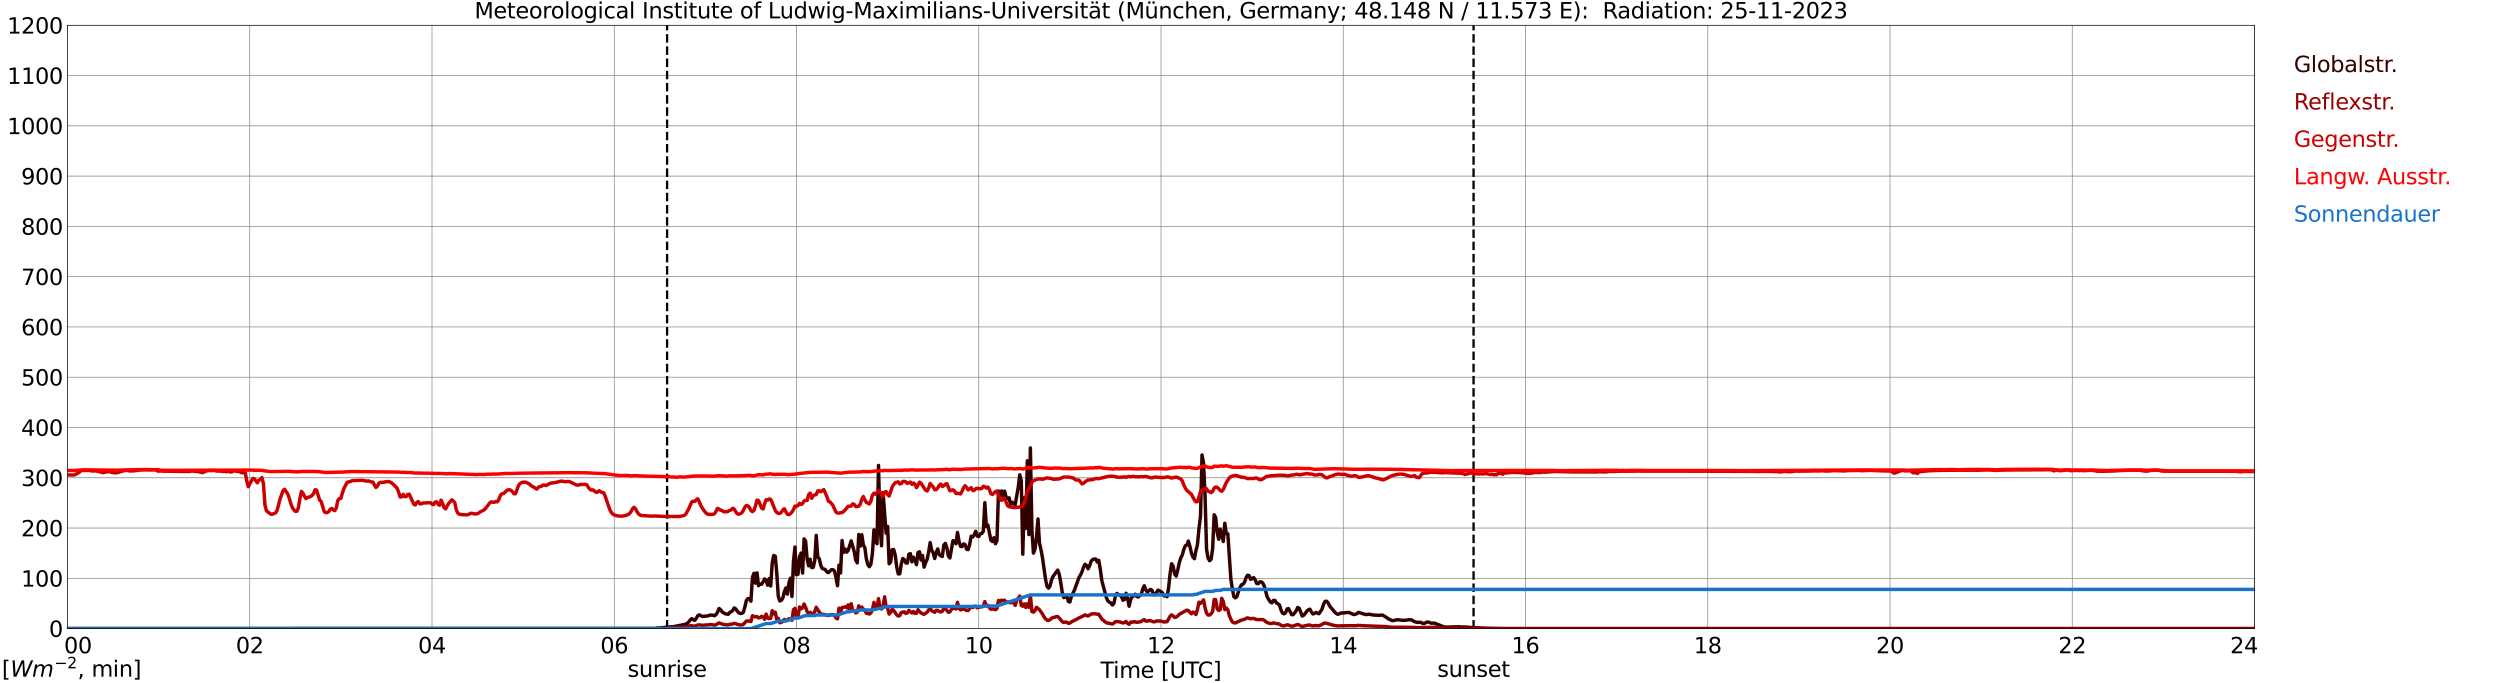 <?xml version="1.0" encoding="utf-8" standalone="no"?>
<!DOCTYPE svg PUBLIC "-//W3C//DTD SVG 1.1//EN"
  "http://www.w3.org/Graphics/SVG/1.1/DTD/svg11.dtd">
<svg xmlns:xlink="http://www.w3.org/1999/xlink" width="1085.4pt" height="296.64pt" viewBox="0 0 1085.4 296.64" xmlns="http://www.w3.org/2000/svg" version="1.1">
 <defs>
  <style type="text/css">*{stroke-linejoin: round; stroke-linecap: butt}</style>
 </defs>
 <g id="figure_1">
  <g id="patch_1">
   <path d="M 0 296.64 
L 1085.4 296.64 
L 1085.4 0 
L 0 0 
z
" style="fill: #ffffff"/>
  </g>
  <g id="axes_1">
   <g id="patch_2">
    <path d="M 29.306 272.909 
L 978.814 272.909 
L 978.814 10.976 
L 29.306 10.976 
z
" style="fill: #ffffff"/>
   </g>
   <g id="patch_3">
    <path d="M 978.814 272.909 
L 978.814 272.909 
L 978.814 10.976 
L 978.814 10.976 
z
" clip-path="url(#p517e720245)" style="fill: #d3d3d3; opacity: 0.25; stroke: #d3d3d3; stroke-linejoin: miter"/>
   </g>
   <g id="matplotlib.axis_1">
    <g id="xtick_1">
     <g id="line2d_1">
      <path d="M 29.306 272.909 
L 29.306 10.976 
" clip-path="url(#p517e720245)" style="fill: none; stroke: #808080; stroke-width: 0.3; stroke-linecap: square"/>
     </g>
     <g id="line2d_2"/>
     <g id="text_1">
      <!--    00 -->
      <g transform="translate(18.733 283.627) scale(0.095 -0.095)">
       <defs>
        <path id="DejaVuSans-20" transform="scale(0.016)"/>
        <path id="DejaVuSans-30" d="M 2034 4250 
Q 1547 4250 1301 3770 
Q 1056 3291 1056 2328 
Q 1056 1369 1301 889 
Q 1547 409 2034 409 
Q 2525 409 2770 889 
Q 3016 1369 3016 2328 
Q 3016 3291 2770 3770 
Q 2525 4250 2034 4250 
z
M 2034 4750 
Q 2819 4750 3233 4129 
Q 3647 3509 3647 2328 
Q 3647 1150 3233 529 
Q 2819 -91 2034 -91 
Q 1250 -91 836 529 
Q 422 1150 422 2328 
Q 422 3509 836 4129 
Q 1250 4750 2034 4750 
z
" transform="scale(0.016)"/>
       </defs>
       <use xlink:href="#DejaVuSans-20"/>
       <use xlink:href="#DejaVuSans-20" transform="translate(31.787 0)"/>
       <use xlink:href="#DejaVuSans-20" transform="translate(63.574 0)"/>
       <use xlink:href="#DejaVuSans-30" transform="translate(95.361 0)"/>
       <use xlink:href="#DejaVuSans-30" transform="translate(158.984 0)"/>
      </g>
     </g>
    </g>
    <g id="xtick_2">
     <g id="line2d_3">
      <path d="M 108.431 272.909 
L 108.431 10.976 
" clip-path="url(#p517e720245)" style="fill: none; stroke: #808080; stroke-width: 0.3; stroke-linecap: square"/>
     </g>
     <g id="line2d_4"/>
     <g id="text_2">
      <!-- 02 -->
      <g transform="translate(102.387 283.627) scale(0.095 -0.095)">
       <defs>
        <path id="DejaVuSans-32" d="M 1228 531 
L 3431 531 
L 3431 0 
L 469 0 
L 469 531 
Q 828 903 1448 1529 
Q 2069 2156 2228 2338 
Q 2531 2678 2651 2914 
Q 2772 3150 2772 3378 
Q 2772 3750 2511 3984 
Q 2250 4219 1831 4219 
Q 1534 4219 1204 4116 
Q 875 4013 500 3803 
L 500 4441 
Q 881 4594 1212 4672 
Q 1544 4750 1819 4750 
Q 2544 4750 2975 4387 
Q 3406 4025 3406 3419 
Q 3406 3131 3298 2873 
Q 3191 2616 2906 2266 
Q 2828 2175 2409 1742 
Q 1991 1309 1228 531 
z
" transform="scale(0.016)"/>
       </defs>
       <use xlink:href="#DejaVuSans-30"/>
       <use xlink:href="#DejaVuSans-32" transform="translate(63.623 0)"/>
      </g>
     </g>
    </g>
    <g id="xtick_3">
     <g id="line2d_5">
      <path d="M 187.557 272.909 
L 187.557 10.976 
" clip-path="url(#p517e720245)" style="fill: none; stroke: #808080; stroke-width: 0.3; stroke-linecap: square"/>
     </g>
     <g id="line2d_6"/>
     <g id="text_3">
      <!-- 04 -->
      <g transform="translate(181.513 283.627) scale(0.095 -0.095)">
       <defs>
        <path id="DejaVuSans-34" d="M 2419 4116 
L 825 1625 
L 2419 1625 
L 2419 4116 
z
M 2253 4666 
L 3047 4666 
L 3047 1625 
L 3713 1625 
L 3713 1100 
L 3047 1100 
L 3047 0 
L 2419 0 
L 2419 1100 
L 313 1100 
L 313 1709 
L 2253 4666 
z
" transform="scale(0.016)"/>
       </defs>
       <use xlink:href="#DejaVuSans-30"/>
       <use xlink:href="#DejaVuSans-34" transform="translate(63.623 0)"/>
      </g>
     </g>
    </g>
    <g id="xtick_4">
     <g id="line2d_7">
      <path d="M 266.683 272.909 
L 266.683 10.976 
" clip-path="url(#p517e720245)" style="fill: none; stroke: #808080; stroke-width: 0.3; stroke-linecap: square"/>
     </g>
     <g id="line2d_8"/>
     <g id="text_4">
      <!-- 06 -->
      <g transform="translate(260.638 283.627) scale(0.095 -0.095)">
       <defs>
        <path id="DejaVuSans-36" d="M 2113 2584 
Q 1688 2584 1439 2293 
Q 1191 2003 1191 1497 
Q 1191 994 1439 701 
Q 1688 409 2113 409 
Q 2538 409 2786 701 
Q 3034 994 3034 1497 
Q 3034 2003 2786 2293 
Q 2538 2584 2113 2584 
z
M 3366 4563 
L 3366 3988 
Q 3128 4100 2886 4159 
Q 2644 4219 2406 4219 
Q 1781 4219 1451 3797 
Q 1122 3375 1075 2522 
Q 1259 2794 1537 2939 
Q 1816 3084 2150 3084 
Q 2853 3084 3261 2657 
Q 3669 2231 3669 1497 
Q 3669 778 3244 343 
Q 2819 -91 2113 -91 
Q 1303 -91 875 529 
Q 447 1150 447 2328 
Q 447 3434 972 4092 
Q 1497 4750 2381 4750 
Q 2619 4750 2861 4703 
Q 3103 4656 3366 4563 
z
" transform="scale(0.016)"/>
       </defs>
       <use xlink:href="#DejaVuSans-30"/>
       <use xlink:href="#DejaVuSans-36" transform="translate(63.623 0)"/>
      </g>
     </g>
    </g>
    <g id="xtick_5">
     <g id="line2d_9">
      <path d="M 345.808 272.909 
L 345.808 10.976 
" clip-path="url(#p517e720245)" style="fill: none; stroke: #808080; stroke-width: 0.3; stroke-linecap: square"/>
     </g>
     <g id="line2d_10"/>
     <g id="text_5">
      <!-- 08 -->
      <g transform="translate(339.764 283.627) scale(0.095 -0.095)">
       <defs>
        <path id="DejaVuSans-38" d="M 2034 2216 
Q 1584 2216 1326 1975 
Q 1069 1734 1069 1313 
Q 1069 891 1326 650 
Q 1584 409 2034 409 
Q 2484 409 2743 651 
Q 3003 894 3003 1313 
Q 3003 1734 2745 1975 
Q 2488 2216 2034 2216 
z
M 1403 2484 
Q 997 2584 770 2862 
Q 544 3141 544 3541 
Q 544 4100 942 4425 
Q 1341 4750 2034 4750 
Q 2731 4750 3128 4425 
Q 3525 4100 3525 3541 
Q 3525 3141 3298 2862 
Q 3072 2584 2669 2484 
Q 3125 2378 3379 2068 
Q 3634 1759 3634 1313 
Q 3634 634 3220 271 
Q 2806 -91 2034 -91 
Q 1263 -91 848 271 
Q 434 634 434 1313 
Q 434 1759 690 2068 
Q 947 2378 1403 2484 
z
M 1172 3481 
Q 1172 3119 1398 2916 
Q 1625 2713 2034 2713 
Q 2441 2713 2670 2916 
Q 2900 3119 2900 3481 
Q 2900 3844 2670 4047 
Q 2441 4250 2034 4250 
Q 1625 4250 1398 4047 
Q 1172 3844 1172 3481 
z
" transform="scale(0.016)"/>
       </defs>
       <use xlink:href="#DejaVuSans-30"/>
       <use xlink:href="#DejaVuSans-38" transform="translate(63.623 0)"/>
      </g>
     </g>
    </g>
    <g id="xtick_6">
     <g id="line2d_11">
      <path d="M 424.934 272.909 
L 424.934 10.976 
" clip-path="url(#p517e720245)" style="fill: none; stroke: #808080; stroke-width: 0.3; stroke-linecap: square"/>
     </g>
     <g id="line2d_12"/>
     <g id="text_6">
      <!-- 10 -->
      <g transform="translate(418.89 283.627) scale(0.095 -0.095)">
       <defs>
        <path id="DejaVuSans-31" d="M 794 531 
L 1825 531 
L 1825 4091 
L 703 3866 
L 703 4441 
L 1819 4666 
L 2450 4666 
L 2450 531 
L 3481 531 
L 3481 0 
L 794 0 
L 794 531 
z
" transform="scale(0.016)"/>
       </defs>
       <use xlink:href="#DejaVuSans-31"/>
       <use xlink:href="#DejaVuSans-30" transform="translate(63.623 0)"/>
      </g>
     </g>
    </g>
    <g id="xtick_7">
     <g id="line2d_13">
      <path d="M 504.06 272.909 
L 504.06 10.976 
" clip-path="url(#p517e720245)" style="fill: none; stroke: #808080; stroke-width: 0.3; stroke-linecap: square"/>
     </g>
     <g id="line2d_14"/>
     <g id="text_7">
      <!-- 12 -->
      <g transform="translate(498.015 283.627) scale(0.095 -0.095)">
       <use xlink:href="#DejaVuSans-31"/>
       <use xlink:href="#DejaVuSans-32" transform="translate(63.623 0)"/>
      </g>
     </g>
    </g>
    <g id="xtick_8">
     <g id="line2d_15">
      <path d="M 583.185 272.909 
L 583.185 10.976 
" clip-path="url(#p517e720245)" style="fill: none; stroke: #808080; stroke-width: 0.3; stroke-linecap: square"/>
     </g>
     <g id="line2d_16"/>
     <g id="text_8">
      <!-- 14 -->
      <g transform="translate(577.141 283.627) scale(0.095 -0.095)">
       <use xlink:href="#DejaVuSans-31"/>
       <use xlink:href="#DejaVuSans-34" transform="translate(63.623 0)"/>
      </g>
     </g>
    </g>
    <g id="xtick_9">
     <g id="line2d_17">
      <path d="M 662.311 272.909 
L 662.311 10.976 
" clip-path="url(#p517e720245)" style="fill: none; stroke: #808080; stroke-width: 0.3; stroke-linecap: square"/>
     </g>
     <g id="line2d_18"/>
     <g id="text_9">
      <!-- 16 -->
      <g transform="translate(656.267 283.627) scale(0.095 -0.095)">
       <use xlink:href="#DejaVuSans-31"/>
       <use xlink:href="#DejaVuSans-36" transform="translate(63.623 0)"/>
      </g>
     </g>
    </g>
    <g id="xtick_10">
     <g id="line2d_19">
      <path d="M 741.437 272.909 
L 741.437 10.976 
" clip-path="url(#p517e720245)" style="fill: none; stroke: #808080; stroke-width: 0.3; stroke-linecap: square"/>
     </g>
     <g id="line2d_20"/>
     <g id="text_10">
      <!-- 18 -->
      <g transform="translate(735.392 283.627) scale(0.095 -0.095)">
       <use xlink:href="#DejaVuSans-31"/>
       <use xlink:href="#DejaVuSans-38" transform="translate(63.623 0)"/>
      </g>
     </g>
    </g>
    <g id="xtick_11">
     <g id="line2d_21">
      <path d="M 820.562 272.909 
L 820.562 10.976 
" clip-path="url(#p517e720245)" style="fill: none; stroke: #808080; stroke-width: 0.3; stroke-linecap: square"/>
     </g>
     <g id="line2d_22"/>
     <g id="text_11">
      <!-- 20 -->
      <g transform="translate(814.518 283.627) scale(0.095 -0.095)">
       <use xlink:href="#DejaVuSans-32"/>
       <use xlink:href="#DejaVuSans-30" transform="translate(63.623 0)"/>
      </g>
     </g>
    </g>
    <g id="xtick_12">
     <g id="line2d_23">
      <path d="M 899.688 272.909 
L 899.688 10.976 
" clip-path="url(#p517e720245)" style="fill: none; stroke: #808080; stroke-width: 0.3; stroke-linecap: square"/>
     </g>
     <g id="line2d_24"/>
     <g id="text_12">
      <!-- 22 -->
      <g transform="translate(893.644 283.627) scale(0.095 -0.095)">
       <use xlink:href="#DejaVuSans-32"/>
       <use xlink:href="#DejaVuSans-32" transform="translate(63.623 0)"/>
      </g>
     </g>
    </g>
    <g id="xtick_13">
     <g id="line2d_25">
      <path d="M 978.814 272.909 
L 978.814 10.976 
" clip-path="url(#p517e720245)" style="fill: none; stroke: #808080; stroke-width: 0.3; stroke-linecap: square"/>
     </g>
     <g id="line2d_26"/>
     <g id="text_13">
      <!-- 24    -->
      <g transform="translate(968.241 283.627) scale(0.095 -0.095)">
       <use xlink:href="#DejaVuSans-32"/>
       <use xlink:href="#DejaVuSans-34" transform="translate(63.623 0)"/>
       <use xlink:href="#DejaVuSans-20" transform="translate(127.246 0)"/>
       <use xlink:href="#DejaVuSans-20" transform="translate(159.033 0)"/>
       <use xlink:href="#DejaVuSans-20" transform="translate(190.82 0)"/>
      </g>
     </g>
    </g>
    <g id="text_14">
     <!-- Time [UTC] -->
     <g transform="translate(477.806 294.322) scale(0.095 -0.095)">
      <defs>
       <path id="DejaVuSans-54" d="M -19 4666 
L 3928 4666 
L 3928 4134 
L 2272 4134 
L 2272 0 
L 1638 0 
L 1638 4134 
L -19 4134 
L -19 4666 
z
" transform="scale(0.016)"/>
       <path id="DejaVuSans-69" d="M 603 3500 
L 1178 3500 
L 1178 0 
L 603 0 
L 603 3500 
z
M 603 4863 
L 1178 4863 
L 1178 4134 
L 603 4134 
L 603 4863 
z
" transform="scale(0.016)"/>
       <path id="DejaVuSans-6d" d="M 3328 2828 
Q 3544 3216 3844 3400 
Q 4144 3584 4550 3584 
Q 5097 3584 5394 3201 
Q 5691 2819 5691 2113 
L 5691 0 
L 5113 0 
L 5113 2094 
Q 5113 2597 4934 2840 
Q 4756 3084 4391 3084 
Q 3944 3084 3684 2787 
Q 3425 2491 3425 1978 
L 3425 0 
L 2847 0 
L 2847 2094 
Q 2847 2600 2669 2842 
Q 2491 3084 2119 3084 
Q 1678 3084 1418 2786 
Q 1159 2488 1159 1978 
L 1159 0 
L 581 0 
L 581 3500 
L 1159 3500 
L 1159 2956 
Q 1356 3278 1631 3431 
Q 1906 3584 2284 3584 
Q 2666 3584 2933 3390 
Q 3200 3197 3328 2828 
z
" transform="scale(0.016)"/>
       <path id="DejaVuSans-65" d="M 3597 1894 
L 3597 1613 
L 953 1613 
Q 991 1019 1311 708 
Q 1631 397 2203 397 
Q 2534 397 2845 478 
Q 3156 559 3463 722 
L 3463 178 
Q 3153 47 2828 -22 
Q 2503 -91 2169 -91 
Q 1331 -91 842 396 
Q 353 884 353 1716 
Q 353 2575 817 3079 
Q 1281 3584 2069 3584 
Q 2775 3584 3186 3129 
Q 3597 2675 3597 1894 
z
M 3022 2063 
Q 3016 2534 2758 2815 
Q 2500 3097 2075 3097 
Q 1594 3097 1305 2825 
Q 1016 2553 972 2059 
L 3022 2063 
z
" transform="scale(0.016)"/>
       <path id="DejaVuSans-5b" d="M 550 4863 
L 1875 4863 
L 1875 4416 
L 1125 4416 
L 1125 -397 
L 1875 -397 
L 1875 -844 
L 550 -844 
L 550 4863 
z
" transform="scale(0.016)"/>
       <path id="DejaVuSans-55" d="M 556 4666 
L 1191 4666 
L 1191 1831 
Q 1191 1081 1462 751 
Q 1734 422 2344 422 
Q 2950 422 3222 751 
Q 3494 1081 3494 1831 
L 3494 4666 
L 4128 4666 
L 4128 1753 
Q 4128 841 3676 375 
Q 3225 -91 2344 -91 
Q 1459 -91 1007 375 
Q 556 841 556 1753 
L 556 4666 
z
" transform="scale(0.016)"/>
       <path id="DejaVuSans-43" d="M 4122 4306 
L 4122 3641 
Q 3803 3938 3442 4084 
Q 3081 4231 2675 4231 
Q 1875 4231 1450 3742 
Q 1025 3253 1025 2328 
Q 1025 1406 1450 917 
Q 1875 428 2675 428 
Q 3081 428 3442 575 
Q 3803 722 4122 1019 
L 4122 359 
Q 3791 134 3420 21 
Q 3050 -91 2638 -91 
Q 1578 -91 968 557 
Q 359 1206 359 2328 
Q 359 3453 968 4101 
Q 1578 4750 2638 4750 
Q 3056 4750 3426 4639 
Q 3797 4528 4122 4306 
z
" transform="scale(0.016)"/>
       <path id="DejaVuSans-5d" d="M 1947 4863 
L 1947 -844 
L 622 -844 
L 622 -397 
L 1369 -397 
L 1369 4416 
L 622 4416 
L 622 4863 
L 1947 4863 
z
" transform="scale(0.016)"/>
      </defs>
      <use xlink:href="#DejaVuSans-54"/>
      <use xlink:href="#DejaVuSans-69" transform="translate(57.959 0)"/>
      <use xlink:href="#DejaVuSans-6d" transform="translate(85.742 0)"/>
      <use xlink:href="#DejaVuSans-65" transform="translate(183.154 0)"/>
      <use xlink:href="#DejaVuSans-20" transform="translate(244.678 0)"/>
      <use xlink:href="#DejaVuSans-5b" transform="translate(276.465 0)"/>
      <use xlink:href="#DejaVuSans-55" transform="translate(315.479 0)"/>
      <use xlink:href="#DejaVuSans-54" transform="translate(388.672 0)"/>
      <use xlink:href="#DejaVuSans-43" transform="translate(443.881 0)"/>
      <use xlink:href="#DejaVuSans-5d" transform="translate(513.705 0)"/>
     </g>
    </g>
   </g>
   <g id="matplotlib.axis_2">
    <g id="ytick_1">
     <g id="line2d_27">
      <path d="M 29.306 272.909 
L 978.814 272.909 
" clip-path="url(#p517e720245)" style="fill: none; stroke: #808080; stroke-width: 0.3; stroke-linecap: square"/>
     </g>
     <g id="line2d_28"/>
     <g id="text_15">
      <!-- 0 -->
      <g transform="translate(21.261 276.518) scale(0.095 -0.095)">
       <use xlink:href="#DejaVuSans-30"/>
      </g>
     </g>
    </g>
    <g id="ytick_2">
     <g id="line2d_29">
      <path d="M 29.306 251.081 
L 978.814 251.081 
" clip-path="url(#p517e720245)" style="fill: none; stroke: #808080; stroke-width: 0.3; stroke-linecap: square"/>
     </g>
     <g id="line2d_30"/>
     <g id="text_16">
      <!-- 100 -->
      <g transform="translate(9.173 254.69) scale(0.095 -0.095)">
       <use xlink:href="#DejaVuSans-31"/>
       <use xlink:href="#DejaVuSans-30" transform="translate(63.623 0)"/>
       <use xlink:href="#DejaVuSans-30" transform="translate(127.246 0)"/>
      </g>
     </g>
    </g>
    <g id="ytick_3">
     <g id="line2d_31">
      <path d="M 29.306 229.253 
L 978.814 229.253 
" clip-path="url(#p517e720245)" style="fill: none; stroke: #808080; stroke-width: 0.3; stroke-linecap: square"/>
     </g>
     <g id="line2d_32"/>
     <g id="text_17">
      <!-- 200 -->
      <g transform="translate(9.173 232.863) scale(0.095 -0.095)">
       <use xlink:href="#DejaVuSans-32"/>
       <use xlink:href="#DejaVuSans-30" transform="translate(63.623 0)"/>
       <use xlink:href="#DejaVuSans-30" transform="translate(127.246 0)"/>
      </g>
     </g>
    </g>
    <g id="ytick_4">
     <g id="line2d_33">
      <path d="M 29.306 207.426 
L 978.814 207.426 
" clip-path="url(#p517e720245)" style="fill: none; stroke: #808080; stroke-width: 0.3; stroke-linecap: square"/>
     </g>
     <g id="line2d_34"/>
     <g id="text_18">
      <!-- 300 -->
      <g transform="translate(9.173 211.035) scale(0.095 -0.095)">
       <defs>
        <path id="DejaVuSans-33" d="M 2597 2516 
Q 3050 2419 3304 2112 
Q 3559 1806 3559 1356 
Q 3559 666 3084 287 
Q 2609 -91 1734 -91 
Q 1441 -91 1130 -33 
Q 819 25 488 141 
L 488 750 
Q 750 597 1062 519 
Q 1375 441 1716 441 
Q 2309 441 2620 675 
Q 2931 909 2931 1356 
Q 2931 1769 2642 2001 
Q 2353 2234 1838 2234 
L 1294 2234 
L 1294 2753 
L 1863 2753 
Q 2328 2753 2575 2939 
Q 2822 3125 2822 3475 
Q 2822 3834 2567 4026 
Q 2313 4219 1838 4219 
Q 1578 4219 1281 4162 
Q 984 4106 628 3988 
L 628 4550 
Q 988 4650 1302 4700 
Q 1616 4750 1894 4750 
Q 2613 4750 3031 4423 
Q 3450 4097 3450 3541 
Q 3450 3153 3228 2886 
Q 3006 2619 2597 2516 
z
" transform="scale(0.016)"/>
       </defs>
       <use xlink:href="#DejaVuSans-33"/>
       <use xlink:href="#DejaVuSans-30" transform="translate(63.623 0)"/>
       <use xlink:href="#DejaVuSans-30" transform="translate(127.246 0)"/>
      </g>
     </g>
    </g>
    <g id="ytick_5">
     <g id="line2d_35">
      <path d="M 29.306 185.598 
L 978.814 185.598 
" clip-path="url(#p517e720245)" style="fill: none; stroke: #808080; stroke-width: 0.3; stroke-linecap: square"/>
     </g>
     <g id="line2d_36"/>
     <g id="text_19">
      <!-- 400 -->
      <g transform="translate(9.173 189.207) scale(0.095 -0.095)">
       <use xlink:href="#DejaVuSans-34"/>
       <use xlink:href="#DejaVuSans-30" transform="translate(63.623 0)"/>
       <use xlink:href="#DejaVuSans-30" transform="translate(127.246 0)"/>
      </g>
     </g>
    </g>
    <g id="ytick_6">
     <g id="line2d_37">
      <path d="M 29.306 163.77 
L 978.814 163.77 
" clip-path="url(#p517e720245)" style="fill: none; stroke: #808080; stroke-width: 0.3; stroke-linecap: square"/>
     </g>
     <g id="line2d_38"/>
     <g id="text_20">
      <!-- 500 -->
      <g transform="translate(9.173 167.379) scale(0.095 -0.095)">
       <defs>
        <path id="DejaVuSans-35" d="M 691 4666 
L 3169 4666 
L 3169 4134 
L 1269 4134 
L 1269 2991 
Q 1406 3038 1543 3061 
Q 1681 3084 1819 3084 
Q 2600 3084 3056 2656 
Q 3513 2228 3513 1497 
Q 3513 744 3044 326 
Q 2575 -91 1722 -91 
Q 1428 -91 1123 -41 
Q 819 9 494 109 
L 494 744 
Q 775 591 1075 516 
Q 1375 441 1709 441 
Q 2250 441 2565 725 
Q 2881 1009 2881 1497 
Q 2881 1984 2565 2268 
Q 2250 2553 1709 2553 
Q 1456 2553 1204 2497 
Q 953 2441 691 2322 
L 691 4666 
z
" transform="scale(0.016)"/>
       </defs>
       <use xlink:href="#DejaVuSans-35"/>
       <use xlink:href="#DejaVuSans-30" transform="translate(63.623 0)"/>
       <use xlink:href="#DejaVuSans-30" transform="translate(127.246 0)"/>
      </g>
     </g>
    </g>
    <g id="ytick_7">
     <g id="line2d_39">
      <path d="M 29.306 141.942 
L 978.814 141.942 
" clip-path="url(#p517e720245)" style="fill: none; stroke: #808080; stroke-width: 0.3; stroke-linecap: square"/>
     </g>
     <g id="line2d_40"/>
     <g id="text_21">
      <!-- 600 -->
      <g transform="translate(9.173 145.551) scale(0.095 -0.095)">
       <use xlink:href="#DejaVuSans-36"/>
       <use xlink:href="#DejaVuSans-30" transform="translate(63.623 0)"/>
       <use xlink:href="#DejaVuSans-30" transform="translate(127.246 0)"/>
      </g>
     </g>
    </g>
    <g id="ytick_8">
     <g id="line2d_41">
      <path d="M 29.306 120.114 
L 978.814 120.114 
" clip-path="url(#p517e720245)" style="fill: none; stroke: #808080; stroke-width: 0.3; stroke-linecap: square"/>
     </g>
     <g id="line2d_42"/>
     <g id="text_22">
      <!-- 700 -->
      <g transform="translate(9.173 123.724) scale(0.095 -0.095)">
       <defs>
        <path id="DejaVuSans-37" d="M 525 4666 
L 3525 4666 
L 3525 4397 
L 1831 0 
L 1172 0 
L 2766 4134 
L 525 4134 
L 525 4666 
z
" transform="scale(0.016)"/>
       </defs>
       <use xlink:href="#DejaVuSans-37"/>
       <use xlink:href="#DejaVuSans-30" transform="translate(63.623 0)"/>
       <use xlink:href="#DejaVuSans-30" transform="translate(127.246 0)"/>
      </g>
     </g>
    </g>
    <g id="ytick_9">
     <g id="line2d_43">
      <path d="M 29.306 98.287 
L 978.814 98.287 
" clip-path="url(#p517e720245)" style="fill: none; stroke: #808080; stroke-width: 0.3; stroke-linecap: square"/>
     </g>
     <g id="line2d_44"/>
     <g id="text_23">
      <!-- 800 -->
      <g transform="translate(9.173 101.896) scale(0.095 -0.095)">
       <use xlink:href="#DejaVuSans-38"/>
       <use xlink:href="#DejaVuSans-30" transform="translate(63.623 0)"/>
       <use xlink:href="#DejaVuSans-30" transform="translate(127.246 0)"/>
      </g>
     </g>
    </g>
    <g id="ytick_10">
     <g id="line2d_45">
      <path d="M 29.306 76.459 
L 978.814 76.459 
" clip-path="url(#p517e720245)" style="fill: none; stroke: #808080; stroke-width: 0.3; stroke-linecap: square"/>
     </g>
     <g id="line2d_46"/>
     <g id="text_24">
      <!-- 900 -->
      <g transform="translate(9.173 80.068) scale(0.095 -0.095)">
       <defs>
        <path id="DejaVuSans-39" d="M 703 97 
L 703 672 
Q 941 559 1184 500 
Q 1428 441 1663 441 
Q 2288 441 2617 861 
Q 2947 1281 2994 2138 
Q 2813 1869 2534 1725 
Q 2256 1581 1919 1581 
Q 1219 1581 811 2004 
Q 403 2428 403 3163 
Q 403 3881 828 4315 
Q 1253 4750 1959 4750 
Q 2769 4750 3195 4129 
Q 3622 3509 3622 2328 
Q 3622 1225 3098 567 
Q 2575 -91 1691 -91 
Q 1453 -91 1209 -44 
Q 966 3 703 97 
z
M 1959 2075 
Q 2384 2075 2632 2365 
Q 2881 2656 2881 3163 
Q 2881 3666 2632 3958 
Q 2384 4250 1959 4250 
Q 1534 4250 1286 3958 
Q 1038 3666 1038 3163 
Q 1038 2656 1286 2365 
Q 1534 2075 1959 2075 
z
" transform="scale(0.016)"/>
       </defs>
       <use xlink:href="#DejaVuSans-39"/>
       <use xlink:href="#DejaVuSans-30" transform="translate(63.623 0)"/>
       <use xlink:href="#DejaVuSans-30" transform="translate(127.246 0)"/>
      </g>
     </g>
    </g>
    <g id="ytick_11">
     <g id="line2d_47">
      <path d="M 29.306 54.631 
L 978.814 54.631 
" clip-path="url(#p517e720245)" style="fill: none; stroke: #808080; stroke-width: 0.3; stroke-linecap: square"/>
     </g>
     <g id="line2d_48"/>
     <g id="text_25">
      <!-- 1000 -->
      <g transform="translate(3.128 58.24) scale(0.095 -0.095)">
       <use xlink:href="#DejaVuSans-31"/>
       <use xlink:href="#DejaVuSans-30" transform="translate(63.623 0)"/>
       <use xlink:href="#DejaVuSans-30" transform="translate(127.246 0)"/>
       <use xlink:href="#DejaVuSans-30" transform="translate(190.869 0)"/>
      </g>
     </g>
    </g>
    <g id="ytick_12">
     <g id="line2d_49">
      <path d="M 29.306 32.803 
L 978.814 32.803 
" clip-path="url(#p517e720245)" style="fill: none; stroke: #808080; stroke-width: 0.3; stroke-linecap: square"/>
     </g>
     <g id="line2d_50"/>
     <g id="text_26">
      <!-- 1100 -->
      <g transform="translate(3.128 36.413) scale(0.095 -0.095)">
       <use xlink:href="#DejaVuSans-31"/>
       <use xlink:href="#DejaVuSans-31" transform="translate(63.623 0)"/>
       <use xlink:href="#DejaVuSans-30" transform="translate(127.246 0)"/>
       <use xlink:href="#DejaVuSans-30" transform="translate(190.869 0)"/>
      </g>
     </g>
    </g>
    <g id="ytick_13">
     <g id="line2d_51">
      <path d="M 29.306 10.976 
L 978.814 10.976 
" clip-path="url(#p517e720245)" style="fill: none; stroke: #808080; stroke-width: 0.3; stroke-linecap: square"/>
     </g>
     <g id="line2d_52"/>
     <g id="text_27">
      <!-- 1200 -->
      <g transform="translate(3.128 14.585) scale(0.095 -0.095)">
       <use xlink:href="#DejaVuSans-31"/>
       <use xlink:href="#DejaVuSans-32" transform="translate(63.623 0)"/>
       <use xlink:href="#DejaVuSans-30" transform="translate(127.246 0)"/>
       <use xlink:href="#DejaVuSans-30" transform="translate(190.869 0)"/>
      </g>
     </g>
    </g>
   </g>
   <g id="line2d_53">
    <path d="M 289.629 272.909 
L 289.629 10.976 
" clip-path="url(#p517e720245)" style="fill: none; stroke-dasharray: 3.7,1.6; stroke-dashoffset: 0; stroke: #000000"/>
   </g>
   <g id="line2d_54">
    <path d="M 639.76 272.909 
L 639.76 10.976 
" clip-path="url(#p517e720245)" style="fill: none; stroke-dasharray: 3.7,1.6; stroke-dashoffset: 0; stroke: #000000"/>
   </g>
   <g id="line2d_55">
    <path d="M 29.306 272.909 
L 284.486 272.874 
L 285.145 272.693 
L 287.124 272.59 
L 289.102 272.348 
L 289.761 272.509 
L 290.42 272.206 
L 292.399 272.064 
L 296.355 271.294 
L 297.014 271.191 
L 298.333 270.706 
L 298.992 270.058 
L 299.652 269.165 
L 300.311 268.598 
L 300.971 269.043 
L 301.63 269.307 
L 302.289 268.476 
L 302.949 267.321 
L 303.608 266.937 
L 304.927 267.646 
L 307.564 267.362 
L 308.224 267.037 
L 309.543 267.098 
L 310.202 267.341 
L 310.861 266.814 
L 311.521 265.841 
L 312.18 264.18 
L 312.839 264.667 
L 313.499 265.66 
L 314.818 266.45 
L 316.136 266.712 
L 316.796 265.902 
L 317.455 265.557 
L 318.114 265.07 
L 318.774 263.935 
L 319.433 264.361 
L 320.093 265.335 
L 320.752 266.064 
L 321.411 266.347 
L 322.071 266.308 
L 322.73 265.863 
L 323.39 263.551 
L 324.049 260.694 
L 324.708 259.882 
L 325.368 259.882 
L 326.027 261.039 
L 326.686 250.64 
L 327.346 248.898 
L 328.005 253.194 
L 328.665 248.715 
L 329.324 254.29 
L 329.983 253.558 
L 330.643 253.641 
L 331.302 252.668 
L 331.961 251.33 
L 332.621 251.897 
L 333.28 254.067 
L 333.94 251.229 
L 334.599 254.41 
L 335.258 244.5 
L 335.918 241.176 
L 336.577 241.459 
L 337.236 248.776 
L 337.896 258.911 
L 338.555 260.917 
L 339.215 260.653 
L 339.874 259.598 
L 340.533 256.863 
L 341.193 255.261 
L 341.852 257.957 
L 342.512 253.094 
L 343.171 251.046 
L 343.83 258.972 
L 344.49 243.729 
L 345.149 237.509 
L 345.808 249.547 
L 346.468 249.304 
L 347.127 241.785 
L 347.787 240.121 
L 348.446 248.796 
L 349.105 233.981 
L 349.765 234.935 
L 350.424 242.736 
L 351.083 245.655 
L 351.743 242.797 
L 352.402 246.406 
L 353.062 246.344 
L 353.721 243.548 
L 354.38 232.44 
L 355.04 241.824 
L 355.699 242.575 
L 356.359 245.535 
L 357.018 246.851 
L 357.677 247.012 
L 358.337 247.357 
L 358.996 248.331 
L 359.655 248.595 
L 360.974 247.357 
L 361.634 247.318 
L 362.293 247.905 
L 362.952 250.762 
L 363.612 254.29 
L 364.271 245.393 
L 364.93 248.776 
L 365.59 234.651 
L 366.249 239.798 
L 366.909 238.338 
L 367.568 239.737 
L 368.227 238.988 
L 369.546 234.813 
L 370.865 239.434 
L 371.524 243.203 
L 372.184 244.378 
L 372.843 232.036 
L 373.502 237.103 
L 374.162 232.178 
L 374.821 236.555 
L 375.481 237.792 
L 376.14 242.675 
L 376.799 245.209 
L 377.459 246.041 
L 378.118 244.906 
L 378.777 240.182 
L 379.437 230.03 
L 380.096 234.974 
L 380.756 236.048 
L 381.415 202.06 
L 382.074 228.935 
L 382.734 236.941 
L 383.393 213.956 
L 384.712 231.469 
L 385.371 228.59 
L 386.031 244.742 
L 386.69 243.974 
L 387.349 238.663 
L 388.009 238.602 
L 388.668 241.056 
L 389.328 246.244 
L 389.987 249.182 
L 390.646 249.101 
L 391.306 244.803 
L 391.965 242.474 
L 392.624 243 
L 393.284 244.419 
L 393.943 244.458 
L 394.603 240.65 
L 395.262 240.366 
L 395.921 243.932 
L 396.581 241.926 
L 397.24 243.184 
L 397.899 245.148 
L 398.559 239.879 
L 399.218 239.556 
L 399.878 243.123 
L 400.537 241.176 
L 401.196 246.222 
L 401.856 244.258 
L 402.515 242.859 
L 403.175 239.698 
L 403.834 235.562 
L 404.493 238.825 
L 405.153 240.062 
L 405.812 242.474 
L 406.471 239.718 
L 407.131 238.318 
L 407.79 240.772 
L 408.45 241.317 
L 409.109 241.601 
L 409.768 236.657 
L 410.428 235.926 
L 411.087 237.873 
L 411.746 241.339 
L 412.406 242.25 
L 413.725 234.771 
L 414.384 234.832 
L 415.043 236.068 
L 415.703 231.185 
L 416.362 234.955 
L 417.022 237.183 
L 417.681 237.325 
L 418.34 236.151 
L 419 236.454 
L 419.659 238.421 
L 420.318 238.622 
L 420.978 236.413 
L 421.637 232.807 
L 422.297 233.13 
L 422.956 232.217 
L 423.615 230.657 
L 424.275 232.704 
L 424.934 232.949 
L 425.593 231.731 
L 426.253 231.589 
L 426.912 230.74 
L 427.572 218.235 
L 428.231 228.612 
L 428.89 227.941 
L 430.209 234.568 
L 430.869 235.097 
L 431.528 233.455 
L 432.187 236.068 
L 432.847 234.691 
L 433.506 213.208 
L 434.165 215.539 
L 434.825 213.127 
L 435.484 215.559 
L 436.144 213.227 
L 436.803 215.801 
L 437.462 216.451 
L 438.122 216.126 
L 438.781 219.206 
L 439.44 218.051 
L 440.759 219.086 
L 442.078 211.566 
L 442.737 206.155 
L 443.397 208.687 
L 444.056 240.608 
L 444.716 216.146 
L 445.375 229.441 
L 446.034 200.035 
L 446.694 232.097 
L 447.353 194.482 
L 448.012 230.07 
L 448.672 240.121 
L 449.331 238.541 
L 449.991 233.353 
L 450.65 225.307 
L 451.309 235.826 
L 451.969 238.705 
L 452.628 242.332 
L 453.947 251.633 
L 454.606 254.654 
L 455.266 255.364 
L 455.925 254.29 
L 456.584 251.594 
L 457.244 250.175 
L 459.222 247.521 
L 459.881 249.385 
L 460.541 252.993 
L 461.2 257.269 
L 461.859 259.456 
L 462.519 259.153 
L 463.178 258.524 
L 463.838 261.12 
L 464.497 261.362 
L 465.156 258.93 
L 466.475 256.195 
L 468.453 250.723 
L 469.113 249.669 
L 469.772 248.209 
L 470.431 246.244 
L 471.091 244.987 
L 471.75 245.535 
L 472.409 246.932 
L 473.069 245.635 
L 473.728 243.629 
L 474.388 242.939 
L 475.047 242.717 
L 475.706 242.697 
L 476.366 243.974 
L 477.025 243.243 
L 477.685 246.993 
L 478.344 251.978 
L 480.322 259.437 
L 480.981 260.897 
L 481.641 261.423 
L 482.3 261.768 
L 482.96 262.658 
L 483.619 261.991 
L 484.278 258.627 
L 484.938 257.653 
L 485.597 258.179 
L 486.256 258.463 
L 486.916 259.072 
L 487.575 260.591 
L 488.235 260.249 
L 488.894 257.592 
L 489.553 259.74 
L 490.213 263.206 
L 490.872 260.308 
L 491.532 258.93 
L 492.191 258.769 
L 492.85 257.979 
L 493.51 258.972 
L 494.169 259.194 
L 495.488 257.979 
L 496.147 255.687 
L 496.807 254.309 
L 497.466 256.154 
L 498.125 257.066 
L 499.444 255.89 
L 500.103 256.215 
L 500.763 257.937 
L 501.422 258.262 
L 502.741 256.215 
L 504.06 256.844 
L 504.719 257.45 
L 505.379 258.747 
L 506.038 258.585 
L 506.697 259.053 
L 507.357 255.202 
L 508.016 248.999 
L 508.675 244.742 
L 509.335 245.858 
L 509.994 249.243 
L 510.654 250.134 
L 511.313 247.58 
L 511.972 244.358 
L 512.632 242.291 
L 513.291 240.933 
L 513.95 238.582 
L 514.61 236.941 
L 515.269 236.657 
L 515.929 234.913 
L 516.588 237.122 
L 517.247 240.001 
L 517.907 241.824 
L 518.566 242.555 
L 519.226 239.109 
L 519.885 236.474 
L 520.544 229.441 
L 521.204 224.294 
L 521.863 197.542 
L 522.522 200.967 
L 523.182 215.133 
L 523.841 238.541 
L 524.501 242.311 
L 525.16 243.446 
L 525.819 242.778 
L 526.479 238.238 
L 527.138 223.504 
L 527.797 224.659 
L 528.457 231.205 
L 529.116 234.123 
L 529.776 229.725 
L 531.094 235.097 
L 531.754 227.193 
L 532.413 231.711 
L 533.073 231.753 
L 534.391 251.452 
L 535.051 255.748 
L 535.71 259.092 
L 536.369 259.539 
L 537.029 259.011 
L 537.688 256.802 
L 538.348 255.119 
L 539.007 253.903 
L 539.666 253.641 
L 540.326 252.768 
L 540.985 250.823 
L 541.644 249.75 
L 542.304 249.891 
L 542.963 251.513 
L 543.623 251.269 
L 544.282 250.762 
L 544.941 251.694 
L 545.601 253.316 
L 546.26 253.417 
L 546.919 252.668 
L 547.579 252.587 
L 548.238 253.133 
L 548.898 254.471 
L 550.216 259.295 
L 551.535 261.384 
L 552.195 261.726 
L 552.854 260.674 
L 553.513 260.653 
L 554.173 261.748 
L 554.832 262.132 
L 555.491 262.658 
L 556.151 264.809 
L 556.81 266.205 
L 557.47 266.489 
L 558.129 266.024 
L 558.788 264.403 
L 559.448 264.241 
L 560.766 266.834 
L 561.426 266.895 
L 562.745 265.212 
L 563.404 263.735 
L 564.063 264.099 
L 565.382 267.443 
L 566.042 267.098 
L 566.701 266.308 
L 567.36 265.335 
L 568.02 264.747 
L 568.679 264.483 
L 569.338 265.66 
L 569.998 266.55 
L 570.657 266.347 
L 571.317 265.902 
L 572.635 266.45 
L 573.954 264.503 
L 574.613 262.375 
L 575.273 261.1 
L 575.932 261.017 
L 576.592 261.687 
L 577.251 263.064 
L 579.229 265.457 
L 579.889 266.125 
L 580.548 266.631 
L 581.207 266.653 
L 581.867 266.247 
L 582.526 266.085 
L 583.185 266.147 
L 585.164 265.882 
L 585.823 265.983 
L 587.801 266.834 
L 588.46 266.712 
L 589.12 266.389 
L 589.779 265.863 
L 592.417 266.673 
L 593.076 266.834 
L 594.395 266.653 
L 596.373 267.037 
L 599.011 267.159 
L 599.67 267.017 
L 600.329 267.098 
L 601.648 267.869 
L 602.967 268.801 
L 603.626 269.043 
L 604.286 269.408 
L 604.945 269.449 
L 606.264 269.124 
L 606.923 269.065 
L 608.901 269.327 
L 610.22 269.307 
L 611.539 269.065 
L 612.858 269.124 
L 614.176 269.956 
L 615.495 270.22 
L 616.814 270.159 
L 617.473 270.564 
L 618.133 270.726 
L 618.792 270.484 
L 619.451 270.097 
L 620.111 270.078 
L 621.429 270.564 
L 622.748 270.523 
L 625.386 271.558 
L 626.705 272.125 
L 628.023 272.287 
L 631.32 272.164 
L 632.639 272.164 
L 633.298 272.103 
L 634.617 272.245 
L 636.595 272.245 
L 639.892 272.551 
L 641.211 272.57 
L 646.486 272.793 
L 653.739 272.909 
L 978.154 272.909 
L 978.154 272.909 
" clip-path="url(#p517e720245)" style="fill: none; stroke: #330000; stroke-width: 1.5; stroke-linecap: square"/>
   </g>
   <g id="line2d_56">
    <path d="M 29.306 272.909 
L 289.761 272.909 
L 290.42 272.533 
L 297.674 272.208 
L 298.333 272.149 
L 299.652 271.662 
L 300.311 271.662 
L 300.971 271.824 
L 301.63 271.865 
L 302.949 271.337 
L 303.608 271.298 
L 304.927 271.479 
L 308.883 271.156 
L 310.202 271.418 
L 310.861 271.195 
L 312.18 270.447 
L 314.158 271.134 
L 316.136 271.318 
L 316.796 271.034 
L 317.455 271.053 
L 318.774 270.647 
L 319.433 270.789 
L 320.093 271.073 
L 321.411 271.357 
L 322.071 271.318 
L 322.73 271.095 
L 324.049 269.615 
L 325.368 269.635 
L 326.027 269.857 
L 326.686 267.325 
L 328.005 267.871 
L 328.665 267.69 
L 329.324 268.238 
L 329.983 268.196 
L 330.643 267.587 
L 331.302 267.832 
L 331.961 268.886 
L 332.621 266.616 
L 333.28 268.318 
L 333.94 268.602 
L 334.599 268.5 
L 335.258 265.094 
L 335.918 266.574 
L 336.577 265.784 
L 337.236 268.886 
L 337.896 268.5 
L 338.555 270.364 
L 339.215 270.222 
L 339.874 269.796 
L 340.533 268.947 
L 341.193 269.25 
L 341.852 269.209 
L 342.512 268.602 
L 343.83 269.29 
L 344.49 264.691 
L 345.149 264.143 
L 345.808 268.013 
L 346.468 267.893 
L 347.127 263.534 
L 347.787 264.326 
L 348.446 263.94 
L 349.105 262.237 
L 349.765 263.617 
L 350.424 265.623 
L 351.083 266.21 
L 351.743 265.845 
L 352.402 266.716 
L 353.062 266.271 
L 353.721 265.642 
L 354.38 263.656 
L 355.699 265.743 
L 356.359 266.452 
L 357.018 266.797 
L 357.677 266.697 
L 358.337 266.939 
L 359.655 267.244 
L 360.315 266.9 
L 360.974 266.839 
L 361.634 266.9 
L 362.293 267.142 
L 362.952 268.277 
L 363.612 268.683 
L 364.271 264.021 
L 364.93 265.906 
L 365.59 263.759 
L 366.249 263.676 
L 366.909 263.433 
L 367.568 263.839 
L 368.227 262.624 
L 368.887 265.601 
L 369.546 262.115 
L 370.206 265.094 
L 370.865 265.156 
L 371.524 266.088 
L 372.184 265.826 
L 372.843 263.027 
L 373.502 264.365 
L 374.162 263.595 
L 374.821 264.446 
L 375.481 264.974 
L 376.14 266.291 
L 376.799 266.352 
L 377.459 266.594 
L 378.118 266.088 
L 378.777 264.669 
L 379.437 261.528 
L 380.096 264.062 
L 380.756 263.839 
L 381.415 259.886 
L 382.074 264.062 
L 382.734 264.407 
L 383.393 263.291 
L 384.053 259.116 
L 384.712 263.392 
L 385.371 264.021 
L 386.031 266.616 
L 386.69 265.885 
L 387.349 264.488 
L 388.009 265.036 
L 389.328 267 
L 389.987 267.467 
L 390.646 267.264 
L 391.306 265.906 
L 392.624 265.623 
L 393.284 266.332 
L 393.943 266.109 
L 394.603 265.014 
L 395.921 266.149 
L 396.581 265.481 
L 397.24 266.291 
L 397.899 266.251 
L 398.559 264.71 
L 399.218 265.52 
L 399.878 266.109 
L 400.537 266.474 
L 401.196 266.697 
L 402.515 265.804 
L 403.175 264.771 
L 403.834 264.123 
L 404.493 265.116 
L 405.812 265.826 
L 406.471 264.994 
L 407.131 264.994 
L 407.79 265.5 
L 408.45 265.703 
L 409.109 265.4 
L 409.768 264.204 
L 410.428 264.204 
L 411.746 265.826 
L 412.406 265.623 
L 413.065 264.649 
L 413.725 263.959 
L 415.043 264.385 
L 415.703 261.508 
L 416.362 264.265 
L 417.022 264.771 
L 417.681 264.61 
L 418.34 264.285 
L 419.659 265.055 
L 420.318 265.075 
L 420.978 264.143 
L 421.637 263.617 
L 422.297 263.778 
L 422.956 263.333 
L 423.615 263.191 
L 424.275 263.879 
L 425.593 263.475 
L 426.253 263.453 
L 426.912 263.15 
L 427.572 261.205 
L 428.231 263.088 
L 428.89 262.846 
L 429.55 263.859 
L 430.209 264.527 
L 430.869 264.385 
L 431.528 264.446 
L 432.187 264.71 
L 432.847 264.184 
L 433.506 260.677 
L 434.165 261.183 
L 434.825 260.576 
L 435.484 260.757 
L 436.144 260.596 
L 436.803 261.447 
L 437.462 261.347 
L 438.781 261.731 
L 439.44 261.163 
L 440.1 261.812 
L 440.759 262.824 
L 441.419 260.615 
L 442.737 258.771 
L 443.397 262.846 
L 444.056 263.211 
L 444.716 262.156 
L 445.375 263.737 
L 446.034 262.115 
L 446.694 263.676 
L 447.353 258.448 
L 448.012 265.52 
L 448.672 265.765 
L 449.331 265.156 
L 449.991 263.676 
L 451.309 264.771 
L 452.628 266.594 
L 453.287 267.851 
L 453.947 268.703 
L 454.606 269.27 
L 455.266 269.373 
L 455.925 269.006 
L 456.584 268.38 
L 457.244 268.096 
L 457.903 268.013 
L 458.563 267.69 
L 459.222 267.709 
L 459.881 268.338 
L 461.2 269.918 
L 461.859 270.263 
L 462.519 270.06 
L 463.178 270.141 
L 463.838 270.647 
L 464.497 270.506 
L 465.156 269.999 
L 467.794 268.663 
L 468.453 268.257 
L 469.113 268.013 
L 471.091 266.961 
L 471.75 267.284 
L 472.409 267.426 
L 473.728 266.616 
L 474.388 266.474 
L 475.706 266.513 
L 476.366 266.655 
L 477.025 266.677 
L 478.344 268.744 
L 480.322 270.386 
L 482.96 270.912 
L 483.619 270.547 
L 484.278 269.899 
L 484.938 269.857 
L 486.256 270.041 
L 487.575 270.486 
L 488.235 270.263 
L 488.894 269.818 
L 489.553 270.647 
L 490.213 271.034 
L 490.872 270.08 
L 491.532 270.202 
L 492.191 269.918 
L 492.85 269.999 
L 493.51 270.202 
L 495.488 269.857 
L 496.147 269.27 
L 496.807 269.028 
L 497.466 269.676 
L 498.125 269.635 
L 498.785 269.473 
L 499.444 269.473 
L 500.763 269.98 
L 501.422 269.938 
L 502.082 269.595 
L 503.4 269.615 
L 504.06 269.654 
L 505.379 270.06 
L 506.697 269.899 
L 508.016 267.548 
L 508.675 266.961 
L 509.335 267.426 
L 509.994 268.074 
L 510.654 267.912 
L 511.313 267.426 
L 511.972 266.716 
L 515.269 264.894 
L 515.929 265.116 
L 517.247 266.474 
L 517.907 265.765 
L 518.566 265.968 
L 519.226 266.797 
L 519.885 264.649 
L 520.544 261.447 
L 521.204 261.995 
L 522.522 260.474 
L 523.182 263.839 
L 523.841 266.21 
L 524.501 267.02 
L 525.16 267.02 
L 525.819 266.474 
L 526.479 265.52 
L 527.138 260.292 
L 527.797 260.332 
L 528.457 264.365 
L 529.116 265.036 
L 529.776 264.691 
L 530.435 259.786 
L 531.094 261.163 
L 531.754 264.669 
L 532.413 263.959 
L 533.073 264.771 
L 533.732 267.284 
L 534.391 268.864 
L 535.051 270.021 
L 535.71 270.386 
L 536.369 270.447 
L 539.007 269.209 
L 539.666 269.089 
L 541.644 268.238 
L 542.963 268.663 
L 543.623 268.521 
L 544.282 268.5 
L 545.601 269.006 
L 548.238 269.006 
L 548.898 269.312 
L 549.557 269.918 
L 550.216 270.324 
L 551.535 270.709 
L 552.195 270.689 
L 552.854 270.447 
L 553.513 270.547 
L 554.173 270.77 
L 554.832 270.789 
L 555.491 270.992 
L 556.151 271.479 
L 556.81 271.682 
L 557.47 271.724 
L 558.129 271.56 
L 558.788 271.276 
L 559.448 271.357 
L 560.107 271.682 
L 560.766 271.865 
L 561.426 271.804 
L 563.404 271.115 
L 564.063 271.357 
L 564.723 271.763 
L 565.382 271.985 
L 568.02 271.379 
L 568.679 271.357 
L 569.338 271.641 
L 569.998 271.743 
L 571.317 271.582 
L 571.976 271.682 
L 572.635 271.662 
L 573.954 271.156 
L 574.613 270.669 
L 575.273 270.506 
L 576.592 270.77 
L 577.91 271.195 
L 579.229 271.54 
L 580.548 271.743 
L 586.482 271.641 
L 588.46 271.682 
L 589.779 271.521 
L 591.757 271.662 
L 601.648 272.027 
L 604.286 272.33 
L 608.242 272.311 
L 613.517 272.391 
L 615.495 272.492 
L 623.408 272.33 
L 626.705 272.817 
L 627.364 272.797 
L 628.023 272.909 
L 629.342 272.797 
L 636.595 272.859 
L 638.573 272.909 
L 978.154 272.909 
L 978.154 272.909 
" clip-path="url(#p517e720245)" style="fill: none; stroke: #990000; stroke-width: 1.5; stroke-linecap: square"/>
   </g>
   <g id="line2d_57">
    <path d="M 29.306 206.162 
L 31.284 206.234 
L 31.943 206.249 
L 32.603 206.087 
L 34.581 204.935 
L 35.24 204.313 
L 35.9 204.175 
L 36.559 204.306 
L 37.218 204.178 
L 37.878 204.276 
L 38.537 204.204 
L 39.856 204.474 
L 41.834 204.47 
L 43.812 204.955 
L 44.472 205.158 
L 45.131 205.155 
L 45.79 204.922 
L 47.109 204.793 
L 47.768 204.739 
L 48.428 205.11 
L 50.406 205.328 
L 54.362 204.228 
L 55.681 204.234 
L 56.34 204.52 
L 57 204.433 
L 57.659 204.47 
L 61.615 203.99 
L 66.89 203.951 
L 67.55 203.924 
L 68.209 204.376 
L 68.869 204.605 
L 69.528 204.367 
L 70.187 204.551 
L 82.056 204.71 
L 83.375 204.507 
L 86.013 204.734 
L 87.991 205.221 
L 89.309 204.531 
L 90.628 204.287 
L 93.266 204.267 
L 93.925 204.501 
L 95.903 204.529 
L 96.563 204.697 
L 97.222 204.623 
L 98.541 204.802 
L 99.2 204.599 
L 99.86 204.863 
L 100.519 204.867 
L 101.178 204.581 
L 101.838 204.455 
L 103.816 204.732 
L 105.135 205.31 
L 106.453 205.092 
L 107.113 208.689 
L 107.772 211.302 
L 109.75 207.725 
L 110.41 207.86 
L 111.728 209.591 
L 112.388 208.486 
L 113.047 208.198 
L 113.707 207.347 
L 114.366 209.96 
L 115.025 219.221 
L 115.685 221.817 
L 117.663 223.286 
L 118.322 223.231 
L 119.641 222.679 
L 120.3 221.607 
L 121.619 216.515 
L 122.938 212.906 
L 123.597 212.446 
L 124.916 214.498 
L 125.575 216.226 
L 126.235 218.595 
L 126.894 220.313 
L 127.553 221.339 
L 128.213 222.002 
L 128.872 221.972 
L 129.532 220.54 
L 130.191 216.56 
L 130.85 213.363 
L 131.51 214.079 
L 132.169 215.452 
L 132.829 216.488 
L 133.488 215.936 
L 134.147 215.836 
L 134.807 215.55 
L 135.466 215.115 
L 136.125 214.351 
L 136.785 212.629 
L 137.444 212.776 
L 138.763 217.1 
L 139.422 217.667 
L 140.741 222.113 
L 141.4 222.567 
L 142.06 222.539 
L 142.719 222.107 
L 143.379 221.083 
L 144.038 220.743 
L 144.697 221.369 
L 145.357 221.701 
L 146.016 220.398 
L 146.676 217.289 
L 147.335 216.477 
L 147.994 216.375 
L 148.654 214.02 
L 149.313 212.079 
L 150.632 209.562 
L 151.291 209.213 
L 151.951 209.128 
L 152.61 208.792 
L 153.269 208.635 
L 154.588 208.609 
L 155.907 208.543 
L 157.226 208.502 
L 159.204 208.895 
L 159.863 208.759 
L 161.182 209.213 
L 161.841 209.279 
L 163.16 211.627 
L 163.819 211.134 
L 164.479 209.787 
L 165.138 209.445 
L 166.457 209.447 
L 167.116 209.202 
L 167.776 209.207 
L 168.435 209.036 
L 169.094 209.198 
L 169.754 209.497 
L 170.413 209.962 
L 172.391 211.905 
L 173.051 213.649 
L 173.71 215.772 
L 174.37 215.714 
L 175.029 214.605 
L 175.688 215.626 
L 176.348 215.587 
L 177.007 214.657 
L 177.666 214.548 
L 179.645 218.916 
L 180.304 219.241 
L 180.963 218.121 
L 181.623 217.737 
L 182.282 218.774 
L 182.941 218.71 
L 183.601 218.398 
L 186.898 218.239 
L 187.557 218.833 
L 188.216 219.095 
L 188.876 217.997 
L 189.535 217.848 
L 190.195 218.94 
L 190.854 219.357 
L 191.513 217.137 
L 192.173 218.625 
L 192.832 220.433 
L 193.492 220.9 
L 194.81 218.433 
L 195.47 217.883 
L 196.129 217.006 
L 196.788 217.466 
L 197.448 218.265 
L 198.107 221.397 
L 198.767 222.764 
L 199.426 223.248 
L 200.745 223.467 
L 202.723 223.532 
L 203.382 223.399 
L 204.042 222.976 
L 204.701 222.847 
L 206.02 223.128 
L 207.339 223.045 
L 208.657 222.153 
L 209.976 221.498 
L 210.635 220.97 
L 212.614 218.348 
L 213.273 217.916 
L 214.592 218.093 
L 215.251 217.715 
L 215.91 217.868 
L 216.57 216.962 
L 217.229 215.096 
L 217.889 214.386 
L 218.548 214.279 
L 219.207 213.823 
L 219.867 213.053 
L 220.526 212.669 
L 221.186 212.638 
L 221.845 212.869 
L 222.504 213.505 
L 223.164 214.356 
L 223.823 214.354 
L 225.142 210.732 
L 225.801 209.901 
L 226.461 209.504 
L 227.12 209.329 
L 227.779 209.318 
L 228.439 209.421 
L 229.757 210.093 
L 231.076 211.23 
L 231.736 211.464 
L 232.395 211.998 
L 233.054 212.35 
L 233.714 211.582 
L 234.373 211.232 
L 235.033 211.167 
L 235.692 210.615 
L 236.351 210.621 
L 237.011 210.787 
L 238.989 209.77 
L 240.967 209.519 
L 243.604 208.879 
L 244.264 208.927 
L 244.923 209.132 
L 246.901 209.047 
L 247.561 209.231 
L 250.198 210.523 
L 250.858 210.656 
L 252.176 210.294 
L 252.836 210.364 
L 254.155 210.222 
L 254.814 210.545 
L 255.473 211.651 
L 256.133 212.45 
L 256.792 212.806 
L 257.451 212.666 
L 258.77 213.745 
L 259.43 213.638 
L 260.089 213.066 
L 261.408 213.806 
L 262.067 213.945 
L 262.726 215.395 
L 264.705 221.127 
L 265.364 222.426 
L 266.023 223.142 
L 266.683 223.591 
L 268.002 223.971 
L 269.98 224.111 
L 271.958 223.731 
L 273.277 223.028 
L 273.936 222.146 
L 274.595 220.928 
L 275.255 220.252 
L 275.914 220.878 
L 276.573 222.148 
L 277.233 223.139 
L 277.892 223.611 
L 278.552 223.814 
L 281.849 224.032 
L 283.167 224.091 
L 284.486 224.028 
L 288.442 224.224 
L 293.058 224.257 
L 295.036 224.205 
L 296.355 223.978 
L 297.014 223.796 
L 297.674 223.334 
L 298.992 220.946 
L 300.311 217.912 
L 300.971 217.621 
L 301.63 217.698 
L 302.289 216.984 
L 302.949 216.569 
L 303.608 217.903 
L 304.267 219.52 
L 305.586 221.592 
L 306.246 222.441 
L 306.905 223.05 
L 307.564 223.299 
L 308.883 223.364 
L 309.543 223.288 
L 310.202 223.065 
L 310.861 222.054 
L 311.521 220.708 
L 312.18 221.029 
L 312.839 221.52 
L 313.499 221.646 
L 314.158 222.166 
L 315.477 222.209 
L 316.136 221.985 
L 316.796 221.581 
L 317.455 221.378 
L 318.114 220.655 
L 318.774 221.059 
L 319.433 222.201 
L 320.093 223.065 
L 320.752 223.277 
L 321.411 223.037 
L 322.071 222.613 
L 322.73 221.552 
L 323.39 220.177 
L 324.049 219.457 
L 324.708 219.634 
L 325.368 220.313 
L 326.027 221.659 
L 326.686 222.1 
L 327.346 221.607 
L 328.005 219.695 
L 328.665 217.135 
L 329.324 217.32 
L 330.643 220.577 
L 331.302 220.967 
L 331.961 218.715 
L 332.621 216.96 
L 333.28 217.135 
L 333.94 216.67 
L 334.599 216.809 
L 335.258 218.248 
L 336.577 221.607 
L 337.236 222.502 
L 337.896 222.829 
L 338.555 222.895 
L 339.215 222.434 
L 339.874 221.363 
L 340.533 220.895 
L 341.193 222.223 
L 341.852 223.253 
L 342.512 223.456 
L 343.171 223.032 
L 343.83 222.303 
L 344.49 221.28 
L 345.149 219.725 
L 345.808 219.808 
L 346.468 219.49 
L 347.127 218.531 
L 347.787 219.005 
L 348.446 218.645 
L 349.105 217.475 
L 349.765 217.217 
L 350.424 217.287 
L 351.083 214.723 
L 351.743 214.103 
L 352.402 216.351 
L 353.062 215.205 
L 353.721 214.882 
L 354.38 214.718 
L 355.04 213.125 
L 355.699 213.055 
L 356.359 213.502 
L 357.677 212.559 
L 358.996 215.576 
L 359.655 217.58 
L 360.315 217.912 
L 360.974 218.595 
L 361.634 219.479 
L 362.952 222.343 
L 363.612 222.725 
L 364.271 222.781 
L 364.93 222.578 
L 365.59 222.563 
L 366.249 222.074 
L 366.909 221.417 
L 368.227 219.817 
L 369.546 219.717 
L 370.206 218.748 
L 370.865 218.972 
L 371.524 219.939 
L 372.184 219.931 
L 372.843 219.797 
L 373.502 218.837 
L 374.162 216.774 
L 374.821 215.576 
L 375.481 217.001 
L 376.14 218.13 
L 377.459 218.763 
L 378.118 217.541 
L 378.777 214.96 
L 379.437 214.122 
L 380.096 214.587 
L 381.415 212.981 
L 382.074 213.509 
L 382.734 214.84 
L 383.393 215.438 
L 384.053 213.701 
L 384.712 213.4 
L 385.371 214.67 
L 386.031 215.366 
L 387.349 211.455 
L 388.009 210.342 
L 388.668 209.619 
L 389.987 209.194 
L 390.646 210.117 
L 391.306 209.971 
L 391.965 209.034 
L 392.624 208.991 
L 393.284 209.209 
L 393.943 209.888 
L 395.262 209.29 
L 395.921 210.298 
L 396.581 209.709 
L 397.24 210.23 
L 397.899 211.719 
L 399.218 209.344 
L 399.878 209.813 
L 401.856 212.85 
L 402.515 213.142 
L 403.175 211.915 
L 403.834 209.916 
L 405.153 211.422 
L 405.812 212.603 
L 406.471 212.57 
L 407.131 211.85 
L 407.79 210.708 
L 408.45 210.154 
L 409.109 211.234 
L 409.768 210.857 
L 410.428 210.202 
L 411.087 209.984 
L 412.406 213.079 
L 413.725 212.673 
L 414.384 213.162 
L 415.043 214.262 
L 415.703 214.188 
L 416.362 214.227 
L 417.022 214.463 
L 417.681 213.315 
L 418.34 211.769 
L 419 210.874 
L 419.659 211.658 
L 420.318 212.688 
L 421.637 211.723 
L 422.297 212.937 
L 422.956 212.9 
L 423.615 212.188 
L 424.275 211.955 
L 424.934 212.169 
L 425.593 212.184 
L 426.253 212.075 
L 426.912 211.121 
L 427.572 211.3 
L 428.231 211.896 
L 428.89 211.446 
L 429.55 212.564 
L 430.209 214.354 
L 430.869 214.69 
L 432.187 213.428 
L 432.847 213.197 
L 434.165 216.744 
L 434.825 217.2 
L 435.484 216.846 
L 436.144 216.347 
L 437.462 219.579 
L 438.122 219.99 
L 440.1 220.341 
L 440.759 220.378 
L 441.419 220.219 
L 442.078 220.313 
L 442.737 220 
L 443.397 219.92 
L 444.056 219.464 
L 444.716 218.254 
L 445.375 215.969 
L 446.034 213.153 
L 447.353 210.898 
L 448.012 209.451 
L 448.672 208.685 
L 450.65 207.956 
L 451.969 207.96 
L 452.628 208.102 
L 454.606 207.476 
L 456.584 207.783 
L 457.244 208.087 
L 458.563 208.032 
L 459.881 207.908 
L 461.859 207.098 
L 464.497 207.17 
L 465.156 207.419 
L 465.816 207.445 
L 467.134 208.412 
L 468.453 208.456 
L 469.772 210.075 
L 470.431 209.822 
L 471.75 208.722 
L 472.409 208.384 
L 473.069 208.395 
L 473.728 208.233 
L 474.388 208.203 
L 475.047 208.017 
L 475.706 207.711 
L 477.025 207.827 
L 480.981 206.86 
L 482.3 206.751 
L 483.619 206.795 
L 484.938 207.129 
L 486.256 207.275 
L 488.235 207.011 
L 488.894 207.251 
L 489.553 206.974 
L 490.213 206.845 
L 490.872 207.024 
L 491.532 206.858 
L 492.191 206.845 
L 492.85 206.996 
L 494.828 207.013 
L 495.488 206.889 
L 496.147 206.982 
L 496.807 206.963 
L 497.466 206.817 
L 499.444 207.417 
L 500.103 207.476 
L 501.422 207.109 
L 503.4 207.275 
L 504.719 207.349 
L 506.038 207.244 
L 506.697 207.035 
L 507.357 207.111 
L 508.675 207.567 
L 510.654 207.111 
L 511.313 207.314 
L 512.632 207.982 
L 513.291 208.729 
L 513.95 210.521 
L 514.61 211.905 
L 515.269 212.887 
L 517.247 214.602 
L 518.566 217.069 
L 519.226 217.881 
L 519.885 217.761 
L 520.544 215.812 
L 521.204 213.367 
L 521.863 212.697 
L 523.841 212.221 
L 524.501 213.315 
L 525.16 213.459 
L 525.819 213.893 
L 526.479 213.319 
L 527.138 211.887 
L 527.797 211.466 
L 528.457 211.601 
L 529.116 212.18 
L 529.776 212.944 
L 530.435 213.286 
L 531.094 212.542 
L 532.413 209.464 
L 533.732 207.458 
L 534.391 206.928 
L 535.71 206.498 
L 536.369 206.406 
L 537.029 206.541 
L 539.007 207.205 
L 539.666 207.161 
L 540.985 207.535 
L 541.644 207.79 
L 543.623 207.731 
L 544.282 207.757 
L 544.941 207.55 
L 545.601 207.53 
L 546.919 208.286 
L 547.579 208.264 
L 548.238 207.956 
L 549.557 207.02 
L 550.216 206.793 
L 551.535 206.6 
L 555.491 206.295 
L 557.47 206.367 
L 558.129 206.397 
L 558.788 206.598 
L 559.448 206.618 
L 560.107 206.378 
L 562.085 206.125 
L 562.745 205.904 
L 563.404 205.954 
L 564.063 206.138 
L 564.723 206.114 
L 566.042 205.817 
L 567.36 205.623 
L 568.02 205.62 
L 568.679 205.863 
L 569.338 205.795 
L 569.998 205.939 
L 570.657 206.24 
L 571.976 206.205 
L 572.635 205.967 
L 573.295 205.978 
L 573.954 206.16 
L 574.613 206.611 
L 575.273 207.205 
L 575.932 207.484 
L 576.592 207.334 
L 577.251 206.915 
L 577.91 206.753 
L 579.229 206.227 
L 580.548 205.871 
L 581.207 205.797 
L 582.526 205.998 
L 583.845 205.898 
L 584.504 206.203 
L 586.482 206.718 
L 587.142 206.74 
L 587.801 206.515 
L 588.46 206.52 
L 589.12 206.777 
L 589.779 207.262 
L 590.439 207.253 
L 592.417 206.827 
L 593.736 206.509 
L 594.395 206.552 
L 597.032 207.452 
L 598.351 207.72 
L 600.329 208.355 
L 600.989 208.214 
L 603.626 206.889 
L 604.286 206.524 
L 605.604 206.194 
L 606.923 205.919 
L 608.242 205.808 
L 609.561 205.985 
L 610.879 206.387 
L 612.858 206.878 
L 613.517 206.622 
L 614.176 206.493 
L 614.836 207.166 
L 616.154 207.393 
L 617.473 205.592 
L 618.792 205.273 
L 619.451 205.402 
L 620.77 205.064 
L 622.748 205.02 
L 624.067 205.162 
L 626.045 205.295 
L 627.364 205.193 
L 632.639 205.415 
L 633.958 205.47 
L 635.276 205.575 
L 635.936 206.029 
L 637.255 205.699 
L 638.573 205.31 
L 639.233 205.435 
L 639.892 205.71 
L 641.211 205.734 
L 642.53 205.767 
L 643.189 205.699 
L 643.848 205.81 
L 645.167 205.588 
L 647.145 206.02 
L 647.805 205.869 
L 648.464 206.166 
L 649.123 206.05 
L 649.783 206.168 
L 650.442 205.43 
L 651.102 205.544 
L 651.761 205.516 
L 652.42 205.9 
L 653.08 205.409 
L 657.695 205.02 
L 658.355 205.171 
L 659.014 205.114 
L 660.333 205.241 
L 660.992 205.199 
L 661.652 205.367 
L 662.311 205.306 
L 662.97 205.568 
L 664.289 205.522 
L 666.267 205.138 
L 668.905 205.169 
L 670.224 204.944 
L 670.883 205.016 
L 674.839 204.697 
L 683.411 204.909 
L 684.73 204.885 
L 688.027 204.896 
L 690.664 204.893 
L 692.643 204.931 
L 693.961 204.821 
L 697.258 204.907 
L 699.236 204.588 
L 699.896 204.73 
L 700.555 204.649 
L 701.215 204.715 
L 701.874 204.599 
L 711.105 204.533 
L 711.765 204.483 
L 713.083 204.555 
L 729.568 204.553 
L 759.24 204.647 
L 763.196 204.697 
L 766.493 204.642 
L 768.471 204.68 
L 771.768 204.767 
L 773.087 204.885 
L 775.065 204.621 
L 776.384 204.795 
L 778.362 204.728 
L 779.681 204.488 
L 781 204.573 
L 782.978 204.518 
L 786.275 204.503 
L 787.593 204.437 
L 789.572 204.463 
L 790.89 204.376 
L 792.868 204.525 
L 795.506 204.389 
L 796.165 204.3 
L 797.484 204.37 
L 799.462 204.407 
L 800.781 204.466 
L 802.1 204.317 
L 807.375 204.254 
L 808.034 204.372 
L 810.672 204.276 
L 811.99 204.206 
L 815.947 204.389 
L 821.222 204.527 
L 821.881 205.26 
L 822.541 205.426 
L 825.178 204.385 
L 826.497 204.263 
L 827.156 204.474 
L 828.475 204.385 
L 829.794 204.492 
L 830.453 205.254 
L 831.772 205.26 
L 832.431 205.561 
L 833.091 204.972 
L 833.75 204.756 
L 837.706 204.378 
L 842.322 204.217 
L 848.256 204.16 
L 851.553 204.13 
L 856.828 204.143 
L 858.806 204.167 
L 860.785 204.057 
L 864.082 204.003 
L 864.741 204.149 
L 865.4 204.134 
L 866.06 204.25 
L 868.038 204.143 
L 870.016 204.075 
L 875.95 204.005 
L 879.247 203.996 
L 880.566 203.992 
L 890.457 203.94 
L 891.116 204.121 
L 891.775 204.455 
L 892.435 204.125 
L 893.094 204.123 
L 894.413 204.391 
L 895.732 204.23 
L 896.391 204.193 
L 897.051 204.027 
L 898.369 204.095 
L 899.029 204.391 
L 899.688 204.241 
L 900.347 204.304 
L 901.666 204.226 
L 902.985 204.33 
L 903.644 204.219 
L 904.304 204.374 
L 908.26 204.143 
L 908.919 204.381 
L 909.579 204.252 
L 910.238 204.588 
L 910.898 204.529 
L 912.216 204.627 
L 914.854 204.566 
L 918.151 204.444 
L 919.469 204.337 
L 924.085 204.16 
L 925.404 204.11 
L 929.36 204.212 
L 930.679 204.453 
L 931.998 204.59 
L 933.976 204.212 
L 935.954 204.171 
L 937.273 204.188 
L 938.592 204.516 
L 943.867 204.603 
L 970.901 204.625 
L 972.22 204.808 
L 972.879 204.804 
L 974.198 204.662 
L 978.154 204.745 
L 978.154 204.745 
" clip-path="url(#p517e720245)" style="fill: none; stroke: #cc0000; stroke-width: 1.5; stroke-linecap: square"/>
   </g>
   <g id="line2d_58">
    <path d="M 29.306 204.276 
L 32.603 204.243 
L 36.559 203.981 
L 45.79 204.092 
L 47.768 204.11 
L 50.406 204.132 
L 62.934 203.837 
L 67.55 203.964 
L 68.869 203.896 
L 69.528 204.164 
L 73.484 204.204 
L 109.75 204.077 
L 110.41 204.212 
L 113.707 204.206 
L 115.685 204.549 
L 117.663 204.741 
L 125.575 204.632 
L 128.213 204.856 
L 129.532 204.832 
L 131.51 204.675 
L 136.125 204.704 
L 138.104 204.752 
L 140.082 204.976 
L 141.4 205.138 
L 148.654 204.959 
L 152.61 204.719 
L 173.051 204.955 
L 174.37 205.094 
L 175.029 205.04 
L 177.007 205.151 
L 178.326 205.175 
L 180.304 205.398 
L 181.623 205.354 
L 184.26 205.454 
L 186.238 205.454 
L 189.535 205.546 
L 192.173 205.594 
L 193.492 205.699 
L 194.151 205.719 
L 194.81 205.605 
L 196.129 205.616 
L 204.701 205.963 
L 207.339 206.061 
L 207.998 205.963 
L 209.976 206.033 
L 211.295 205.889 
L 213.273 205.876 
L 213.932 205.797 
L 215.251 205.817 
L 216.57 205.775 
L 219.207 205.575 
L 221.186 205.546 
L 222.504 205.561 
L 225.142 205.463 
L 231.076 205.374 
L 246.901 205.217 
L 254.814 205.275 
L 258.77 205.496 
L 262.726 205.647 
L 268.661 206.452 
L 272.617 206.428 
L 273.936 206.622 
L 275.255 206.491 
L 281.849 206.784 
L 287.783 206.867 
L 289.102 207.048 
L 289.761 206.869 
L 291.739 207.131 
L 292.399 207.072 
L 293.717 207.212 
L 295.036 207.039 
L 297.014 207.118 
L 301.63 206.672 
L 304.927 206.644 
L 310.202 206.729 
L 311.521 206.541 
L 313.499 206.568 
L 315.477 206.744 
L 316.136 206.6 
L 320.752 206.576 
L 323.39 206.496 
L 325.368 206.349 
L 326.027 206.419 
L 326.686 206.638 
L 328.005 206.461 
L 328.665 206.21 
L 329.324 206.092 
L 331.302 206.173 
L 331.961 205.967 
L 334.599 205.703 
L 335.258 205.926 
L 335.918 205.906 
L 336.577 206.042 
L 337.236 205.882 
L 337.896 205.948 
L 339.215 205.917 
L 341.193 205.928 
L 341.852 206.087 
L 345.149 205.882 
L 345.808 205.703 
L 349.105 205.354 
L 351.743 205.064 
L 353.062 205.072 
L 358.996 204.976 
L 364.93 205.43 
L 366.909 205.203 
L 368.227 205.02 
L 373.502 204.893 
L 374.821 204.693 
L 376.14 204.795 
L 378.118 204.771 
L 379.437 204.538 
L 380.756 204.494 
L 381.415 204.448 
L 382.074 204.287 
L 383.393 204.372 
L 384.053 204.195 
L 385.371 204.293 
L 386.69 204.271 
L 389.987 204.208 
L 391.306 204.236 
L 392.624 204.086 
L 393.943 204.11 
L 395.921 203.996 
L 397.24 204.071 
L 398.559 204.088 
L 399.878 204.038 
L 401.856 204.073 
L 405.153 204.005 
L 405.812 204.051 
L 407.131 203.946 
L 409.768 203.865 
L 411.087 203.761 
L 411.746 203.916 
L 412.406 203.918 
L 413.725 203.715 
L 417.681 203.85 
L 418.34 203.682 
L 429.55 203.383 
L 430.869 203.603 
L 431.528 203.499 
L 432.847 203.529 
L 435.484 203.267 
L 438.122 203.512 
L 438.781 203.387 
L 440.759 203.617 
L 441.419 203.499 
L 442.078 203.512 
L 442.737 203.383 
L 443.397 203.462 
L 444.056 203.676 
L 445.375 203.302 
L 446.034 202.957 
L 446.694 203.191 
L 447.353 202.892 
L 448.012 203.167 
L 448.672 203.213 
L 451.309 202.879 
L 454.606 203.261 
L 456.584 203.346 
L 457.903 203.18 
L 459.222 203.241 
L 460.541 203.254 
L 461.2 203.444 
L 463.178 203.416 
L 464.497 203.501 
L 471.091 203.283 
L 472.409 203.195 
L 473.069 203.206 
L 473.728 203.106 
L 474.388 203.217 
L 475.047 203.071 
L 476.366 203.064 
L 477.025 202.861 
L 479.003 203.263 
L 480.322 203.398 
L 482.3 203.549 
L 482.96 203.662 
L 484.278 203.512 
L 484.938 203.44 
L 485.597 203.542 
L 490.872 203.477 
L 493.51 203.614 
L 496.147 203.497 
L 498.125 203.654 
L 498.785 203.531 
L 504.719 203.459 
L 505.379 203.621 
L 506.697 203.569 
L 508.675 203.189 
L 512.632 202.835 
L 513.291 202.973 
L 514.61 202.946 
L 515.269 203.036 
L 515.929 202.798 
L 517.907 203.226 
L 519.226 203.39 
L 519.885 203.311 
L 521.204 202.687 
L 522.522 202.268 
L 523.182 202.342 
L 524.501 202.918 
L 525.819 203.01 
L 526.479 202.922 
L 527.138 202.403 
L 528.457 202.479 
L 529.776 202.364 
L 530.435 202.22 
L 531.094 202.449 
L 532.413 202.189 
L 535.051 202.853 
L 539.007 202.868 
L 540.985 202.691 
L 542.304 202.63 
L 542.963 202.787 
L 544.282 202.772 
L 544.941 202.726 
L 545.601 202.929 
L 546.919 203.036 
L 548.238 202.929 
L 550.216 203.084 
L 550.876 203.221 
L 561.426 203.366 
L 562.745 203.331 
L 563.404 203.259 
L 565.382 203.403 
L 566.042 203.366 
L 566.701 203.457 
L 568.02 203.392 
L 569.338 203.525 
L 570.657 203.767 
L 579.229 203.49 
L 583.845 203.608 
L 587.142 203.719 
L 589.779 203.737 
L 593.736 203.691 
L 596.373 203.704 
L 600.329 203.715 
L 608.901 203.817 
L 630.001 204.339 
L 637.255 204.28 
L 674.18 204.254 
L 677.477 204.352 
L 686.708 204.282 
L 699.896 204.182 
L 700.555 204.243 
L 701.874 204.173 
L 702.533 204.256 
L 704.511 204.236 
L 706.49 204.258 
L 708.468 204.208 
L 711.765 204.221 
L 715.062 204.285 
L 748.031 204.271 
L 751.987 204.322 
L 753.306 204.28 
L 754.624 204.348 
L 763.856 204.3 
L 781.659 204.206 
L 788.253 204.136 
L 811.99 204.042 
L 813.969 204.125 
L 815.947 204.064 
L 826.497 204.06 
L 827.816 204.158 
L 842.322 203.872 
L 843.641 203.905 
L 848.256 203.835 
L 850.235 203.948 
L 852.872 203.859 
L 855.51 203.83 
L 863.422 203.82 
L 866.719 203.977 
L 870.675 203.793 
L 873.313 203.782 
L 887.819 203.726 
L 890.457 203.756 
L 891.116 203.756 
L 891.775 203.927 
L 893.754 204.084 
L 895.072 204.13 
L 897.051 203.985 
L 901.666 204.103 
L 903.644 204.057 
L 905.622 204.121 
L 907.601 204.147 
L 909.579 204.13 
L 914.854 204.304 
L 916.832 204.226 
L 918.151 204.219 
L 927.382 204.084 
L 928.701 204.119 
L 929.36 204.009 
L 931.998 204.206 
L 933.316 204.151 
L 935.954 204.071 
L 941.229 204.439 
L 945.185 204.42 
L 947.163 204.439 
L 978.154 204.439 
L 978.154 204.439 
" clip-path="url(#p517e720245)" style="fill: none; stroke: #ff0000; stroke-width: 1.5; stroke-linecap: square"/>
   </g>
   <g id="line2d_59">
    <path d="M 29.306 272.909 
L 326.027 272.909 
L 332.621 270.726 
L 334.599 270.726 
L 337.896 269.635 
L 341.193 269.635 
L 345.149 268.325 
L 346.468 268.325 
L 349.765 267.234 
L 353.721 267.234 
L 354.38 267.015 
L 363.612 267.015 
L 368.227 265.487 
L 368.887 265.487 
L 369.546 265.269 
L 372.184 265.269 
L 373.502 264.833 
L 378.777 264.833 
L 379.437 264.614 
L 380.096 264.614 
L 381.415 264.178 
L 382.074 264.178 
L 384.053 263.523 
L 384.712 263.523 
L 385.371 263.305 
L 426.912 263.305 
L 427.572 263.086 
L 432.847 263.086 
L 447.353 258.284 
L 517.907 258.284 
L 518.566 258.066 
L 519.226 258.066 
L 523.182 256.756 
L 526.479 256.756 
L 527.797 256.32 
L 529.776 256.32 
L 531.094 255.883 
L 978.154 255.883 
L 978.154 255.883 
" clip-path="url(#p517e720245)" style="fill: none; stroke: #1773cc; stroke-width: 1.5; stroke-linecap: square"/>
   </g>
   <g id="patch_4">
    <path d="M 29.306 272.909 
L 29.306 10.976 
" style="fill: none; stroke: #000000; stroke-width: 0.3; stroke-linejoin: miter; stroke-linecap: square"/>
   </g>
   <g id="patch_5">
    <path d="M 978.814 272.909 
L 978.814 10.976 
" style="fill: none; stroke: #000000; stroke-width: 0.3; stroke-linejoin: miter; stroke-linecap: square"/>
   </g>
   <g id="patch_6">
    <path d="M 29.306 272.909 
L 978.814 272.909 
" style="fill: none; stroke: #000000; stroke-width: 0.3; stroke-linejoin: miter; stroke-linecap: square"/>
   </g>
   <g id="patch_7">
    <path d="M 29.306 10.976 
L 978.814 10.976 
" style="fill: none; stroke: #000000; stroke-width: 0.3; stroke-linejoin: miter; stroke-linecap: square"/>
   </g>
   <g id="text_28">
    <!-- sunrise -->
    <g transform="translate(272.465 293.863) scale(0.095 -0.095)">
     <defs>
      <path id="DejaVuSans-73" d="M 2834 3397 
L 2834 2853 
Q 2591 2978 2328 3040 
Q 2066 3103 1784 3103 
Q 1356 3103 1142 2972 
Q 928 2841 928 2578 
Q 928 2378 1081 2264 
Q 1234 2150 1697 2047 
L 1894 2003 
Q 2506 1872 2764 1633 
Q 3022 1394 3022 966 
Q 3022 478 2636 193 
Q 2250 -91 1575 -91 
Q 1294 -91 989 -36 
Q 684 19 347 128 
L 347 722 
Q 666 556 975 473 
Q 1284 391 1588 391 
Q 1994 391 2212 530 
Q 2431 669 2431 922 
Q 2431 1156 2273 1281 
Q 2116 1406 1581 1522 
L 1381 1569 
Q 847 1681 609 1914 
Q 372 2147 372 2553 
Q 372 3047 722 3315 
Q 1072 3584 1716 3584 
Q 2034 3584 2315 3537 
Q 2597 3491 2834 3397 
z
" transform="scale(0.016)"/>
      <path id="DejaVuSans-75" d="M 544 1381 
L 544 3500 
L 1119 3500 
L 1119 1403 
Q 1119 906 1312 657 
Q 1506 409 1894 409 
Q 2359 409 2629 706 
Q 2900 1003 2900 1516 
L 2900 3500 
L 3475 3500 
L 3475 0 
L 2900 0 
L 2900 538 
Q 2691 219 2414 64 
Q 2138 -91 1772 -91 
Q 1169 -91 856 284 
Q 544 659 544 1381 
z
M 1991 3584 
L 1991 3584 
z
" transform="scale(0.016)"/>
      <path id="DejaVuSans-6e" d="M 3513 2113 
L 3513 0 
L 2938 0 
L 2938 2094 
Q 2938 2591 2744 2837 
Q 2550 3084 2163 3084 
Q 1697 3084 1428 2787 
Q 1159 2491 1159 1978 
L 1159 0 
L 581 0 
L 581 3500 
L 1159 3500 
L 1159 2956 
Q 1366 3272 1645 3428 
Q 1925 3584 2291 3584 
Q 2894 3584 3203 3211 
Q 3513 2838 3513 2113 
z
" transform="scale(0.016)"/>
      <path id="DejaVuSans-72" d="M 2631 2963 
Q 2534 3019 2420 3045 
Q 2306 3072 2169 3072 
Q 1681 3072 1420 2755 
Q 1159 2438 1159 1844 
L 1159 0 
L 581 0 
L 581 3500 
L 1159 3500 
L 1159 2956 
Q 1341 3275 1631 3429 
Q 1922 3584 2338 3584 
Q 2397 3584 2469 3576 
Q 2541 3569 2628 3553 
L 2631 2963 
z
" transform="scale(0.016)"/>
     </defs>
     <use xlink:href="#DejaVuSans-73"/>
     <use xlink:href="#DejaVuSans-75" transform="translate(52.1 0)"/>
     <use xlink:href="#DejaVuSans-6e" transform="translate(115.479 0)"/>
     <use xlink:href="#DejaVuSans-72" transform="translate(178.857 0)"/>
     <use xlink:href="#DejaVuSans-69" transform="translate(219.971 0)"/>
     <use xlink:href="#DejaVuSans-73" transform="translate(247.754 0)"/>
     <use xlink:href="#DejaVuSans-65" transform="translate(299.854 0)"/>
    </g>
   </g>
   <g id="text_29">
    <!-- sunset -->
    <g transform="translate(624.006 293.863) scale(0.095 -0.095)">
     <defs>
      <path id="DejaVuSans-74" d="M 1172 4494 
L 1172 3500 
L 2356 3500 
L 2356 3053 
L 1172 3053 
L 1172 1153 
Q 1172 725 1289 603 
Q 1406 481 1766 481 
L 2356 481 
L 2356 0 
L 1766 0 
Q 1100 0 847 248 
Q 594 497 594 1153 
L 594 3053 
L 172 3053 
L 172 3500 
L 594 3500 
L 594 4494 
L 1172 4494 
z
" transform="scale(0.016)"/>
     </defs>
     <use xlink:href="#DejaVuSans-73"/>
     <use xlink:href="#DejaVuSans-75" transform="translate(52.1 0)"/>
     <use xlink:href="#DejaVuSans-6e" transform="translate(115.479 0)"/>
     <use xlink:href="#DejaVuSans-73" transform="translate(178.857 0)"/>
     <use xlink:href="#DejaVuSans-65" transform="translate(230.957 0)"/>
     <use xlink:href="#DejaVuSans-74" transform="translate(292.48 0)"/>
    </g>
   </g>
   <g id="text_30">
    <!-- [$Wm^{-2}$, min] -->
    <g transform="translate(0.821 293.863) scale(0.095 -0.095)">
     <defs>
      <path id="DejaVuSans-Oblique-57" d="M 616 4666 
L 1228 4666 
L 1453 697 
L 3213 4666 
L 3916 4666 
L 4147 697 
L 5888 4666 
L 6528 4666 
L 4453 0 
L 3659 0 
L 3444 3891 
L 1697 0 
L 903 0 
L 616 4666 
z
" transform="scale(0.016)"/>
      <path id="DejaVuSans-Oblique-6d" d="M 5747 2113 
L 5338 0 
L 4763 0 
L 5166 2094 
Q 5191 2228 5203 2325 
Q 5216 2422 5216 2491 
Q 5216 2772 5059 2928 
Q 4903 3084 4622 3084 
Q 4203 3084 3875 2770 
Q 3547 2456 3450 1953 
L 3066 0 
L 2491 0 
L 2900 2094 
Q 2925 2209 2937 2307 
Q 2950 2406 2950 2484 
Q 2950 2769 2794 2926 
Q 2638 3084 2363 3084 
Q 1938 3084 1609 2770 
Q 1281 2456 1184 1953 
L 800 0 
L 225 0 
L 909 3500 
L 1484 3500 
L 1375 2956 
Q 1609 3263 1923 3423 
Q 2238 3584 2597 3584 
Q 2978 3584 3223 3384 
Q 3469 3184 3519 2828 
Q 3781 3197 4126 3390 
Q 4472 3584 4856 3584 
Q 5306 3584 5551 3325 
Q 5797 3066 5797 2591 
Q 5797 2488 5784 2364 
Q 5772 2241 5747 2113 
z
" transform="scale(0.016)"/>
      <path id="DejaVuSans-2212" d="M 678 2272 
L 4684 2272 
L 4684 1741 
L 678 1741 
L 678 2272 
z
" transform="scale(0.016)"/>
      <path id="DejaVuSans-2c" d="M 750 794 
L 1409 794 
L 1409 256 
L 897 -744 
L 494 -744 
L 750 256 
L 750 794 
z
" transform="scale(0.016)"/>
     </defs>
     <use xlink:href="#DejaVuSans-5b" transform="translate(0 0.766)"/>
     <use xlink:href="#DejaVuSans-Oblique-57" transform="translate(39.014 0.766)"/>
     <use xlink:href="#DejaVuSans-Oblique-6d" transform="translate(137.891 0.766)"/>
     <use xlink:href="#DejaVuSans-2212" transform="translate(239.953 39.047) scale(0.7)"/>
     <use xlink:href="#DejaVuSans-32" transform="translate(298.605 39.047) scale(0.7)"/>
     <use xlink:href="#DejaVuSans-2c" transform="translate(345.875 0.766)"/>
     <use xlink:href="#DejaVuSans-20" transform="translate(377.663 0.766)"/>
     <use xlink:href="#DejaVuSans-6d" transform="translate(409.45 0.766)"/>
     <use xlink:href="#DejaVuSans-69" transform="translate(506.862 0.766)"/>
     <use xlink:href="#DejaVuSans-6e" transform="translate(534.645 0.766)"/>
     <use xlink:href="#DejaVuSans-5d" transform="translate(598.024 0.766)"/>
    </g>
   </g>
   <g id="text_31">
    <!-- Globalstr. -->
    <g style="fill: #330000" transform="translate(995.905 31.291) scale(0.095 -0.095)">
     <defs>
      <path id="DejaVuSans-47" d="M 3809 666 
L 3809 1919 
L 2778 1919 
L 2778 2438 
L 4434 2438 
L 4434 434 
Q 4069 175 3628 42 
Q 3188 -91 2688 -91 
Q 1594 -91 976 548 
Q 359 1188 359 2328 
Q 359 3472 976 4111 
Q 1594 4750 2688 4750 
Q 3144 4750 3555 4637 
Q 3966 4525 4313 4306 
L 4313 3634 
Q 3963 3931 3569 4081 
Q 3175 4231 2741 4231 
Q 1884 4231 1454 3753 
Q 1025 3275 1025 2328 
Q 1025 1384 1454 906 
Q 1884 428 2741 428 
Q 3075 428 3337 486 
Q 3600 544 3809 666 
z
" transform="scale(0.016)"/>
      <path id="DejaVuSans-6c" d="M 603 4863 
L 1178 4863 
L 1178 0 
L 603 0 
L 603 4863 
z
" transform="scale(0.016)"/>
      <path id="DejaVuSans-6f" d="M 1959 3097 
Q 1497 3097 1228 2736 
Q 959 2375 959 1747 
Q 959 1119 1226 758 
Q 1494 397 1959 397 
Q 2419 397 2687 759 
Q 2956 1122 2956 1747 
Q 2956 2369 2687 2733 
Q 2419 3097 1959 3097 
z
M 1959 3584 
Q 2709 3584 3137 3096 
Q 3566 2609 3566 1747 
Q 3566 888 3137 398 
Q 2709 -91 1959 -91 
Q 1206 -91 779 398 
Q 353 888 353 1747 
Q 353 2609 779 3096 
Q 1206 3584 1959 3584 
z
" transform="scale(0.016)"/>
      <path id="DejaVuSans-62" d="M 3116 1747 
Q 3116 2381 2855 2742 
Q 2594 3103 2138 3103 
Q 1681 3103 1420 2742 
Q 1159 2381 1159 1747 
Q 1159 1113 1420 752 
Q 1681 391 2138 391 
Q 2594 391 2855 752 
Q 3116 1113 3116 1747 
z
M 1159 2969 
Q 1341 3281 1617 3432 
Q 1894 3584 2278 3584 
Q 2916 3584 3314 3078 
Q 3713 2572 3713 1747 
Q 3713 922 3314 415 
Q 2916 -91 2278 -91 
Q 1894 -91 1617 61 
Q 1341 213 1159 525 
L 1159 0 
L 581 0 
L 581 4863 
L 1159 4863 
L 1159 2969 
z
" transform="scale(0.016)"/>
      <path id="DejaVuSans-61" d="M 2194 1759 
Q 1497 1759 1228 1600 
Q 959 1441 959 1056 
Q 959 750 1161 570 
Q 1363 391 1709 391 
Q 2188 391 2477 730 
Q 2766 1069 2766 1631 
L 2766 1759 
L 2194 1759 
z
M 3341 1997 
L 3341 0 
L 2766 0 
L 2766 531 
Q 2569 213 2275 61 
Q 1981 -91 1556 -91 
Q 1019 -91 701 211 
Q 384 513 384 1019 
Q 384 1609 779 1909 
Q 1175 2209 1959 2209 
L 2766 2209 
L 2766 2266 
Q 2766 2663 2505 2880 
Q 2244 3097 1772 3097 
Q 1472 3097 1187 3025 
Q 903 2953 641 2809 
L 641 3341 
Q 956 3463 1253 3523 
Q 1550 3584 1831 3584 
Q 2591 3584 2966 3190 
Q 3341 2797 3341 1997 
z
" transform="scale(0.016)"/>
      <path id="DejaVuSans-2e" d="M 684 794 
L 1344 794 
L 1344 0 
L 684 0 
L 684 794 
z
" transform="scale(0.016)"/>
     </defs>
     <use xlink:href="#DejaVuSans-47"/>
     <use xlink:href="#DejaVuSans-6c" transform="translate(77.49 0)"/>
     <use xlink:href="#DejaVuSans-6f" transform="translate(105.273 0)"/>
     <use xlink:href="#DejaVuSans-62" transform="translate(166.455 0)"/>
     <use xlink:href="#DejaVuSans-61" transform="translate(229.932 0)"/>
     <use xlink:href="#DejaVuSans-6c" transform="translate(291.211 0)"/>
     <use xlink:href="#DejaVuSans-73" transform="translate(318.994 0)"/>
     <use xlink:href="#DejaVuSans-74" transform="translate(371.094 0)"/>
     <use xlink:href="#DejaVuSans-72" transform="translate(410.303 0)"/>
     <use xlink:href="#DejaVuSans-2e" transform="translate(442.291 0)"/>
    </g>
   </g>
   <g id="text_32">
    <!-- Reflexstr. -->
    <g style="fill: #990000" transform="translate(995.905 47.531) scale(0.095 -0.095)">
     <defs>
      <path id="DejaVuSans-52" d="M 2841 2188 
Q 3044 2119 3236 1894 
Q 3428 1669 3622 1275 
L 4263 0 
L 3584 0 
L 2988 1197 
Q 2756 1666 2539 1819 
Q 2322 1972 1947 1972 
L 1259 1972 
L 1259 0 
L 628 0 
L 628 4666 
L 2053 4666 
Q 2853 4666 3247 4331 
Q 3641 3997 3641 3322 
Q 3641 2881 3436 2590 
Q 3231 2300 2841 2188 
z
M 1259 4147 
L 1259 2491 
L 2053 2491 
Q 2509 2491 2742 2702 
Q 2975 2913 2975 3322 
Q 2975 3731 2742 3939 
Q 2509 4147 2053 4147 
L 1259 4147 
z
" transform="scale(0.016)"/>
      <path id="DejaVuSans-66" d="M 2375 4863 
L 2375 4384 
L 1825 4384 
Q 1516 4384 1395 4259 
Q 1275 4134 1275 3809 
L 1275 3500 
L 2222 3500 
L 2222 3053 
L 1275 3053 
L 1275 0 
L 697 0 
L 697 3053 
L 147 3053 
L 147 3500 
L 697 3500 
L 697 3744 
Q 697 4328 969 4595 
Q 1241 4863 1831 4863 
L 2375 4863 
z
" transform="scale(0.016)"/>
      <path id="DejaVuSans-78" d="M 3513 3500 
L 2247 1797 
L 3578 0 
L 2900 0 
L 1881 1375 
L 863 0 
L 184 0 
L 1544 1831 
L 300 3500 
L 978 3500 
L 1906 2253 
L 2834 3500 
L 3513 3500 
z
" transform="scale(0.016)"/>
     </defs>
     <use xlink:href="#DejaVuSans-52"/>
     <use xlink:href="#DejaVuSans-65" transform="translate(64.982 0)"/>
     <use xlink:href="#DejaVuSans-66" transform="translate(126.506 0)"/>
     <use xlink:href="#DejaVuSans-6c" transform="translate(161.711 0)"/>
     <use xlink:href="#DejaVuSans-65" transform="translate(189.494 0)"/>
     <use xlink:href="#DejaVuSans-78" transform="translate(249.268 0)"/>
     <use xlink:href="#DejaVuSans-73" transform="translate(308.447 0)"/>
     <use xlink:href="#DejaVuSans-74" transform="translate(360.547 0)"/>
     <use xlink:href="#DejaVuSans-72" transform="translate(399.756 0)"/>
     <use xlink:href="#DejaVuSans-2e" transform="translate(431.744 0)"/>
    </g>
   </g>
   <g id="text_33">
    <!-- Gegenstr. -->
    <g style="fill: #cc0000" transform="translate(995.905 63.771) scale(0.095 -0.095)">
     <defs>
      <path id="DejaVuSans-67" d="M 2906 1791 
Q 2906 2416 2648 2759 
Q 2391 3103 1925 3103 
Q 1463 3103 1205 2759 
Q 947 2416 947 1791 
Q 947 1169 1205 825 
Q 1463 481 1925 481 
Q 2391 481 2648 825 
Q 2906 1169 2906 1791 
z
M 3481 434 
Q 3481 -459 3084 -895 
Q 2688 -1331 1869 -1331 
Q 1566 -1331 1297 -1286 
Q 1028 -1241 775 -1147 
L 775 -588 
Q 1028 -725 1275 -790 
Q 1522 -856 1778 -856 
Q 2344 -856 2625 -561 
Q 2906 -266 2906 331 
L 2906 616 
Q 2728 306 2450 153 
Q 2172 0 1784 0 
Q 1141 0 747 490 
Q 353 981 353 1791 
Q 353 2603 747 3093 
Q 1141 3584 1784 3584 
Q 2172 3584 2450 3431 
Q 2728 3278 2906 2969 
L 2906 3500 
L 3481 3500 
L 3481 434 
z
" transform="scale(0.016)"/>
     </defs>
     <use xlink:href="#DejaVuSans-47"/>
     <use xlink:href="#DejaVuSans-65" transform="translate(77.49 0)"/>
     <use xlink:href="#DejaVuSans-67" transform="translate(139.014 0)"/>
     <use xlink:href="#DejaVuSans-65" transform="translate(202.49 0)"/>
     <use xlink:href="#DejaVuSans-6e" transform="translate(264.014 0)"/>
     <use xlink:href="#DejaVuSans-73" transform="translate(327.393 0)"/>
     <use xlink:href="#DejaVuSans-74" transform="translate(379.492 0)"/>
     <use xlink:href="#DejaVuSans-72" transform="translate(418.701 0)"/>
     <use xlink:href="#DejaVuSans-2e" transform="translate(450.689 0)"/>
    </g>
   </g>
   <g id="text_34">
    <!-- Langw. Ausstr. -->
    <g style="fill: #ff0000" transform="translate(995.905 80.01) scale(0.095 -0.095)">
     <defs>
      <path id="DejaVuSans-4c" d="M 628 4666 
L 1259 4666 
L 1259 531 
L 3531 531 
L 3531 0 
L 628 0 
L 628 4666 
z
" transform="scale(0.016)"/>
      <path id="DejaVuSans-77" d="M 269 3500 
L 844 3500 
L 1563 769 
L 2278 3500 
L 2956 3500 
L 3675 769 
L 4391 3500 
L 4966 3500 
L 4050 0 
L 3372 0 
L 2619 2869 
L 1863 0 
L 1184 0 
L 269 3500 
z
" transform="scale(0.016)"/>
      <path id="DejaVuSans-41" d="M 2188 4044 
L 1331 1722 
L 3047 1722 
L 2188 4044 
z
M 1831 4666 
L 2547 4666 
L 4325 0 
L 3669 0 
L 3244 1197 
L 1141 1197 
L 716 0 
L 50 0 
L 1831 4666 
z
" transform="scale(0.016)"/>
     </defs>
     <use xlink:href="#DejaVuSans-4c"/>
     <use xlink:href="#DejaVuSans-61" transform="translate(55.713 0)"/>
     <use xlink:href="#DejaVuSans-6e" transform="translate(116.992 0)"/>
     <use xlink:href="#DejaVuSans-67" transform="translate(180.371 0)"/>
     <use xlink:href="#DejaVuSans-77" transform="translate(243.848 0)"/>
     <use xlink:href="#DejaVuSans-2e" transform="translate(316.51 0)"/>
     <use xlink:href="#DejaVuSans-20" transform="translate(348.297 0)"/>
     <use xlink:href="#DejaVuSans-41" transform="translate(380.084 0)"/>
     <use xlink:href="#DejaVuSans-75" transform="translate(448.492 0)"/>
     <use xlink:href="#DejaVuSans-73" transform="translate(511.871 0)"/>
     <use xlink:href="#DejaVuSans-73" transform="translate(563.971 0)"/>
     <use xlink:href="#DejaVuSans-74" transform="translate(616.07 0)"/>
     <use xlink:href="#DejaVuSans-72" transform="translate(655.279 0)"/>
     <use xlink:href="#DejaVuSans-2e" transform="translate(687.268 0)"/>
    </g>
   </g>
   <g id="text_35">
    <!-- Sonnendauer -->
    <g style="fill: #1773cc" transform="translate(995.905 96.25) scale(0.095 -0.095)">
     <defs>
      <path id="DejaVuSans-53" d="M 3425 4513 
L 3425 3897 
Q 3066 4069 2747 4153 
Q 2428 4238 2131 4238 
Q 1616 4238 1336 4038 
Q 1056 3838 1056 3469 
Q 1056 3159 1242 3001 
Q 1428 2844 1947 2747 
L 2328 2669 
Q 3034 2534 3370 2195 
Q 3706 1856 3706 1288 
Q 3706 609 3251 259 
Q 2797 -91 1919 -91 
Q 1588 -91 1214 -16 
Q 841 59 441 206 
L 441 856 
Q 825 641 1194 531 
Q 1563 422 1919 422 
Q 2459 422 2753 634 
Q 3047 847 3047 1241 
Q 3047 1584 2836 1778 
Q 2625 1972 2144 2069 
L 1759 2144 
Q 1053 2284 737 2584 
Q 422 2884 422 3419 
Q 422 4038 858 4394 
Q 1294 4750 2059 4750 
Q 2388 4750 2728 4690 
Q 3069 4631 3425 4513 
z
" transform="scale(0.016)"/>
      <path id="DejaVuSans-64" d="M 2906 2969 
L 2906 4863 
L 3481 4863 
L 3481 0 
L 2906 0 
L 2906 525 
Q 2725 213 2448 61 
Q 2172 -91 1784 -91 
Q 1150 -91 751 415 
Q 353 922 353 1747 
Q 353 2572 751 3078 
Q 1150 3584 1784 3584 
Q 2172 3584 2448 3432 
Q 2725 3281 2906 2969 
z
M 947 1747 
Q 947 1113 1208 752 
Q 1469 391 1925 391 
Q 2381 391 2643 752 
Q 2906 1113 2906 1747 
Q 2906 2381 2643 2742 
Q 2381 3103 1925 3103 
Q 1469 3103 1208 2742 
Q 947 2381 947 1747 
z
" transform="scale(0.016)"/>
     </defs>
     <use xlink:href="#DejaVuSans-53"/>
     <use xlink:href="#DejaVuSans-6f" transform="translate(63.477 0)"/>
     <use xlink:href="#DejaVuSans-6e" transform="translate(124.658 0)"/>
     <use xlink:href="#DejaVuSans-6e" transform="translate(188.037 0)"/>
     <use xlink:href="#DejaVuSans-65" transform="translate(251.416 0)"/>
     <use xlink:href="#DejaVuSans-6e" transform="translate(312.939 0)"/>
     <use xlink:href="#DejaVuSans-64" transform="translate(376.318 0)"/>
     <use xlink:href="#DejaVuSans-61" transform="translate(439.795 0)"/>
     <use xlink:href="#DejaVuSans-75" transform="translate(501.074 0)"/>
     <use xlink:href="#DejaVuSans-65" transform="translate(564.453 0)"/>
     <use xlink:href="#DejaVuSans-72" transform="translate(625.977 0)"/>
    </g>
   </g>
   <g id="text_36">
    <!-- Meteorological Institute of Ludwig-Maximilians-Universität (München, Germany; 48.148 N / 11.573 E):  Radiation: 25-11-2023 -->
    <g transform="translate(206.01 7.976) scale(0.095 -0.095)">
     <defs>
      <path id="DejaVuSans-4d" d="M 628 4666 
L 1569 4666 
L 2759 1491 
L 3956 4666 
L 4897 4666 
L 4897 0 
L 4281 0 
L 4281 4097 
L 3078 897 
L 2444 897 
L 1241 4097 
L 1241 0 
L 628 0 
L 628 4666 
z
" transform="scale(0.016)"/>
      <path id="DejaVuSans-63" d="M 3122 3366 
L 3122 2828 
Q 2878 2963 2633 3030 
Q 2388 3097 2138 3097 
Q 1578 3097 1268 2742 
Q 959 2388 959 1747 
Q 959 1106 1268 751 
Q 1578 397 2138 397 
Q 2388 397 2633 464 
Q 2878 531 3122 666 
L 3122 134 
Q 2881 22 2623 -34 
Q 2366 -91 2075 -91 
Q 1284 -91 818 406 
Q 353 903 353 1747 
Q 353 2603 823 3093 
Q 1294 3584 2113 3584 
Q 2378 3584 2631 3529 
Q 2884 3475 3122 3366 
z
" transform="scale(0.016)"/>
      <path id="DejaVuSans-49" d="M 628 4666 
L 1259 4666 
L 1259 0 
L 628 0 
L 628 4666 
z
" transform="scale(0.016)"/>
      <path id="DejaVuSans-2d" d="M 313 2009 
L 1997 2009 
L 1997 1497 
L 313 1497 
L 313 2009 
z
" transform="scale(0.016)"/>
      <path id="DejaVuSans-76" d="M 191 3500 
L 800 3500 
L 1894 563 
L 2988 3500 
L 3597 3500 
L 2284 0 
L 1503 0 
L 191 3500 
z
" transform="scale(0.016)"/>
      <path id="DejaVuSans-e4" d="M 2194 1759 
Q 1497 1759 1228 1600 
Q 959 1441 959 1056 
Q 959 750 1161 570 
Q 1363 391 1709 391 
Q 2188 391 2477 730 
Q 2766 1069 2766 1631 
L 2766 1759 
L 2194 1759 
z
M 3341 1997 
L 3341 0 
L 2766 0 
L 2766 531 
Q 2569 213 2275 61 
Q 1981 -91 1556 -91 
Q 1019 -91 701 211 
Q 384 513 384 1019 
Q 384 1609 779 1909 
Q 1175 2209 1959 2209 
L 2766 2209 
L 2766 2266 
Q 2766 2663 2505 2880 
Q 2244 3097 1772 3097 
Q 1472 3097 1187 3025 
Q 903 2953 641 2809 
L 641 3341 
Q 956 3463 1253 3523 
Q 1550 3584 1831 3584 
Q 2591 3584 2966 3190 
Q 3341 2797 3341 1997 
z
M 2150 4850 
L 2784 4850 
L 2784 4219 
L 2150 4219 
L 2150 4850 
z
M 928 4850 
L 1562 4850 
L 1562 4219 
L 928 4219 
L 928 4850 
z
" transform="scale(0.016)"/>
      <path id="DejaVuSans-28" d="M 1984 4856 
Q 1566 4138 1362 3434 
Q 1159 2731 1159 2009 
Q 1159 1288 1364 580 
Q 1569 -128 1984 -844 
L 1484 -844 
Q 1016 -109 783 600 
Q 550 1309 550 2009 
Q 550 2706 781 3412 
Q 1013 4119 1484 4856 
L 1984 4856 
z
" transform="scale(0.016)"/>
      <path id="DejaVuSans-fc" d="M 544 1381 
L 544 3500 
L 1119 3500 
L 1119 1403 
Q 1119 906 1312 657 
Q 1506 409 1894 409 
Q 2359 409 2629 706 
Q 2900 1003 2900 1516 
L 2900 3500 
L 3475 3500 
L 3475 0 
L 2900 0 
L 2900 538 
Q 2691 219 2414 64 
Q 2138 -91 1772 -91 
Q 1169 -91 856 284 
Q 544 659 544 1381 
z
M 1991 3584 
L 1991 3584 
z
M 2278 4850 
L 2912 4850 
L 2912 4219 
L 2278 4219 
L 2278 4850 
z
M 1056 4850 
L 1690 4850 
L 1690 4219 
L 1056 4219 
L 1056 4850 
z
" transform="scale(0.016)"/>
      <path id="DejaVuSans-68" d="M 3513 2113 
L 3513 0 
L 2938 0 
L 2938 2094 
Q 2938 2591 2744 2837 
Q 2550 3084 2163 3084 
Q 1697 3084 1428 2787 
Q 1159 2491 1159 1978 
L 1159 0 
L 581 0 
L 581 4863 
L 1159 4863 
L 1159 2956 
Q 1366 3272 1645 3428 
Q 1925 3584 2291 3584 
Q 2894 3584 3203 3211 
Q 3513 2838 3513 2113 
z
" transform="scale(0.016)"/>
      <path id="DejaVuSans-79" d="M 2059 -325 
Q 1816 -950 1584 -1140 
Q 1353 -1331 966 -1331 
L 506 -1331 
L 506 -850 
L 844 -850 
Q 1081 -850 1212 -737 
Q 1344 -625 1503 -206 
L 1606 56 
L 191 3500 
L 800 3500 
L 1894 763 
L 2988 3500 
L 3597 3500 
L 2059 -325 
z
" transform="scale(0.016)"/>
      <path id="DejaVuSans-3b" d="M 750 3309 
L 1409 3309 
L 1409 2516 
L 750 2516 
L 750 3309 
z
M 750 794 
L 1409 794 
L 1409 256 
L 897 -744 
L 494 -744 
L 750 256 
L 750 794 
z
" transform="scale(0.016)"/>
      <path id="DejaVuSans-4e" d="M 628 4666 
L 1478 4666 
L 3547 763 
L 3547 4666 
L 4159 4666 
L 4159 0 
L 3309 0 
L 1241 3903 
L 1241 0 
L 628 0 
L 628 4666 
z
" transform="scale(0.016)"/>
      <path id="DejaVuSans-2f" d="M 1625 4666 
L 2156 4666 
L 531 -594 
L 0 -594 
L 1625 4666 
z
" transform="scale(0.016)"/>
      <path id="DejaVuSans-45" d="M 628 4666 
L 3578 4666 
L 3578 4134 
L 1259 4134 
L 1259 2753 
L 3481 2753 
L 3481 2222 
L 1259 2222 
L 1259 531 
L 3634 531 
L 3634 0 
L 628 0 
L 628 4666 
z
" transform="scale(0.016)"/>
      <path id="DejaVuSans-29" d="M 513 4856 
L 1013 4856 
Q 1481 4119 1714 3412 
Q 1947 2706 1947 2009 
Q 1947 1309 1714 600 
Q 1481 -109 1013 -844 
L 513 -844 
Q 928 -128 1133 580 
Q 1338 1288 1338 2009 
Q 1338 2731 1133 3434 
Q 928 4138 513 4856 
z
" transform="scale(0.016)"/>
      <path id="DejaVuSans-3a" d="M 750 794 
L 1409 794 
L 1409 0 
L 750 0 
L 750 794 
z
M 750 3309 
L 1409 3309 
L 1409 2516 
L 750 2516 
L 750 3309 
z
" transform="scale(0.016)"/>
     </defs>
     <use xlink:href="#DejaVuSans-4d"/>
     <use xlink:href="#DejaVuSans-65" transform="translate(86.279 0)"/>
     <use xlink:href="#DejaVuSans-74" transform="translate(147.803 0)"/>
     <use xlink:href="#DejaVuSans-65" transform="translate(187.012 0)"/>
     <use xlink:href="#DejaVuSans-6f" transform="translate(248.535 0)"/>
     <use xlink:href="#DejaVuSans-72" transform="translate(309.717 0)"/>
     <use xlink:href="#DejaVuSans-6f" transform="translate(348.58 0)"/>
     <use xlink:href="#DejaVuSans-6c" transform="translate(409.762 0)"/>
     <use xlink:href="#DejaVuSans-6f" transform="translate(437.545 0)"/>
     <use xlink:href="#DejaVuSans-67" transform="translate(498.727 0)"/>
     <use xlink:href="#DejaVuSans-69" transform="translate(562.203 0)"/>
     <use xlink:href="#DejaVuSans-63" transform="translate(589.986 0)"/>
     <use xlink:href="#DejaVuSans-61" transform="translate(644.967 0)"/>
     <use xlink:href="#DejaVuSans-6c" transform="translate(706.246 0)"/>
     <use xlink:href="#DejaVuSans-20" transform="translate(734.029 0)"/>
     <use xlink:href="#DejaVuSans-49" transform="translate(765.816 0)"/>
     <use xlink:href="#DejaVuSans-6e" transform="translate(795.309 0)"/>
     <use xlink:href="#DejaVuSans-73" transform="translate(858.688 0)"/>
     <use xlink:href="#DejaVuSans-74" transform="translate(910.787 0)"/>
     <use xlink:href="#DejaVuSans-69" transform="translate(949.996 0)"/>
     <use xlink:href="#DejaVuSans-74" transform="translate(977.779 0)"/>
     <use xlink:href="#DejaVuSans-75" transform="translate(1016.988 0)"/>
     <use xlink:href="#DejaVuSans-74" transform="translate(1080.367 0)"/>
     <use xlink:href="#DejaVuSans-65" transform="translate(1119.576 0)"/>
     <use xlink:href="#DejaVuSans-20" transform="translate(1181.1 0)"/>
     <use xlink:href="#DejaVuSans-6f" transform="translate(1212.887 0)"/>
     <use xlink:href="#DejaVuSans-66" transform="translate(1274.068 0)"/>
     <use xlink:href="#DejaVuSans-20" transform="translate(1309.273 0)"/>
     <use xlink:href="#DejaVuSans-4c" transform="translate(1341.061 0)"/>
     <use xlink:href="#DejaVuSans-75" transform="translate(1395.023 0)"/>
     <use xlink:href="#DejaVuSans-64" transform="translate(1458.402 0)"/>
     <use xlink:href="#DejaVuSans-77" transform="translate(1521.879 0)"/>
     <use xlink:href="#DejaVuSans-69" transform="translate(1603.666 0)"/>
     <use xlink:href="#DejaVuSans-67" transform="translate(1631.449 0)"/>
     <use xlink:href="#DejaVuSans-2d" transform="translate(1694.926 0)"/>
     <use xlink:href="#DejaVuSans-4d" transform="translate(1731.01 0)"/>
     <use xlink:href="#DejaVuSans-61" transform="translate(1817.289 0)"/>
     <use xlink:href="#DejaVuSans-78" transform="translate(1878.568 0)"/>
     <use xlink:href="#DejaVuSans-69" transform="translate(1937.748 0)"/>
     <use xlink:href="#DejaVuSans-6d" transform="translate(1965.531 0)"/>
     <use xlink:href="#DejaVuSans-69" transform="translate(2062.943 0)"/>
     <use xlink:href="#DejaVuSans-6c" transform="translate(2090.727 0)"/>
     <use xlink:href="#DejaVuSans-69" transform="translate(2118.51 0)"/>
     <use xlink:href="#DejaVuSans-61" transform="translate(2146.293 0)"/>
     <use xlink:href="#DejaVuSans-6e" transform="translate(2207.572 0)"/>
     <use xlink:href="#DejaVuSans-73" transform="translate(2270.951 0)"/>
     <use xlink:href="#DejaVuSans-2d" transform="translate(2323.051 0)"/>
     <use xlink:href="#DejaVuSans-55" transform="translate(2359.135 0)"/>
     <use xlink:href="#DejaVuSans-6e" transform="translate(2432.328 0)"/>
     <use xlink:href="#DejaVuSans-69" transform="translate(2495.707 0)"/>
     <use xlink:href="#DejaVuSans-76" transform="translate(2523.49 0)"/>
     <use xlink:href="#DejaVuSans-65" transform="translate(2582.67 0)"/>
     <use xlink:href="#DejaVuSans-72" transform="translate(2644.193 0)"/>
     <use xlink:href="#DejaVuSans-73" transform="translate(2685.307 0)"/>
     <use xlink:href="#DejaVuSans-69" transform="translate(2737.406 0)"/>
     <use xlink:href="#DejaVuSans-74" transform="translate(2765.189 0)"/>
     <use xlink:href="#DejaVuSans-e4" transform="translate(2804.398 0)"/>
     <use xlink:href="#DejaVuSans-74" transform="translate(2865.678 0)"/>
     <use xlink:href="#DejaVuSans-20" transform="translate(2904.887 0)"/>
     <use xlink:href="#DejaVuSans-28" transform="translate(2936.674 0)"/>
     <use xlink:href="#DejaVuSans-4d" transform="translate(2975.688 0)"/>
     <use xlink:href="#DejaVuSans-fc" transform="translate(3061.967 0)"/>
     <use xlink:href="#DejaVuSans-6e" transform="translate(3125.346 0)"/>
     <use xlink:href="#DejaVuSans-63" transform="translate(3188.725 0)"/>
     <use xlink:href="#DejaVuSans-68" transform="translate(3243.705 0)"/>
     <use xlink:href="#DejaVuSans-65" transform="translate(3307.084 0)"/>
     <use xlink:href="#DejaVuSans-6e" transform="translate(3368.607 0)"/>
     <use xlink:href="#DejaVuSans-2c" transform="translate(3431.986 0)"/>
     <use xlink:href="#DejaVuSans-20" transform="translate(3463.773 0)"/>
     <use xlink:href="#DejaVuSans-47" transform="translate(3495.561 0)"/>
     <use xlink:href="#DejaVuSans-65" transform="translate(3573.051 0)"/>
     <use xlink:href="#DejaVuSans-72" transform="translate(3634.574 0)"/>
     <use xlink:href="#DejaVuSans-6d" transform="translate(3673.938 0)"/>
     <use xlink:href="#DejaVuSans-61" transform="translate(3771.35 0)"/>
     <use xlink:href="#DejaVuSans-6e" transform="translate(3832.629 0)"/>
     <use xlink:href="#DejaVuSans-79" transform="translate(3896.008 0)"/>
     <use xlink:href="#DejaVuSans-3b" transform="translate(3955.188 0)"/>
     <use xlink:href="#DejaVuSans-20" transform="translate(3988.879 0)"/>
     <use xlink:href="#DejaVuSans-34" transform="translate(4020.666 0)"/>
     <use xlink:href="#DejaVuSans-38" transform="translate(4084.289 0)"/>
     <use xlink:href="#DejaVuSans-2e" transform="translate(4147.912 0)"/>
     <use xlink:href="#DejaVuSans-31" transform="translate(4179.699 0)"/>
     <use xlink:href="#DejaVuSans-34" transform="translate(4243.322 0)"/>
     <use xlink:href="#DejaVuSans-38" transform="translate(4306.945 0)"/>
     <use xlink:href="#DejaVuSans-20" transform="translate(4370.568 0)"/>
     <use xlink:href="#DejaVuSans-4e" transform="translate(4402.355 0)"/>
     <use xlink:href="#DejaVuSans-20" transform="translate(4477.16 0)"/>
     <use xlink:href="#DejaVuSans-2f" transform="translate(4508.947 0)"/>
     <use xlink:href="#DejaVuSans-20" transform="translate(4542.639 0)"/>
     <use xlink:href="#DejaVuSans-31" transform="translate(4574.426 0)"/>
     <use xlink:href="#DejaVuSans-31" transform="translate(4638.049 0)"/>
     <use xlink:href="#DejaVuSans-2e" transform="translate(4701.672 0)"/>
     <use xlink:href="#DejaVuSans-35" transform="translate(4733.459 0)"/>
     <use xlink:href="#DejaVuSans-37" transform="translate(4797.082 0)"/>
     <use xlink:href="#DejaVuSans-33" transform="translate(4860.705 0)"/>
     <use xlink:href="#DejaVuSans-20" transform="translate(4924.328 0)"/>
     <use xlink:href="#DejaVuSans-45" transform="translate(4956.115 0)"/>
     <use xlink:href="#DejaVuSans-29" transform="translate(5019.299 0)"/>
     <use xlink:href="#DejaVuSans-3a" transform="translate(5058.312 0)"/>
     <use xlink:href="#DejaVuSans-20" transform="translate(5092.004 0)"/>
     <use xlink:href="#DejaVuSans-20" transform="translate(5123.791 0)"/>
     <use xlink:href="#DejaVuSans-52" transform="translate(5155.578 0)"/>
     <use xlink:href="#DejaVuSans-61" transform="translate(5222.811 0)"/>
     <use xlink:href="#DejaVuSans-64" transform="translate(5284.09 0)"/>
     <use xlink:href="#DejaVuSans-69" transform="translate(5347.566 0)"/>
     <use xlink:href="#DejaVuSans-61" transform="translate(5375.35 0)"/>
     <use xlink:href="#DejaVuSans-74" transform="translate(5436.629 0)"/>
     <use xlink:href="#DejaVuSans-69" transform="translate(5475.838 0)"/>
     <use xlink:href="#DejaVuSans-6f" transform="translate(5503.621 0)"/>
     <use xlink:href="#DejaVuSans-6e" transform="translate(5564.803 0)"/>
     <use xlink:href="#DejaVuSans-3a" transform="translate(5628.182 0)"/>
     <use xlink:href="#DejaVuSans-20" transform="translate(5661.873 0)"/>
     <use xlink:href="#DejaVuSans-32" transform="translate(5693.66 0)"/>
     <use xlink:href="#DejaVuSans-35" transform="translate(5757.283 0)"/>
     <use xlink:href="#DejaVuSans-2d" transform="translate(5820.906 0)"/>
     <use xlink:href="#DejaVuSans-31" transform="translate(5856.99 0)"/>
     <use xlink:href="#DejaVuSans-31" transform="translate(5920.613 0)"/>
     <use xlink:href="#DejaVuSans-2d" transform="translate(5984.236 0)"/>
     <use xlink:href="#DejaVuSans-32" transform="translate(6020.32 0)"/>
     <use xlink:href="#DejaVuSans-30" transform="translate(6083.943 0)"/>
     <use xlink:href="#DejaVuSans-32" transform="translate(6147.566 0)"/>
     <use xlink:href="#DejaVuSans-33" transform="translate(6211.189 0)"/>
    </g>
   </g>
  </g>
 </g>
 <defs>
  <clipPath id="p517e720245">
   <rect x="29.306" y="10.976" width="949.508" height="261.933"/>
  </clipPath>
 </defs>
</svg>
